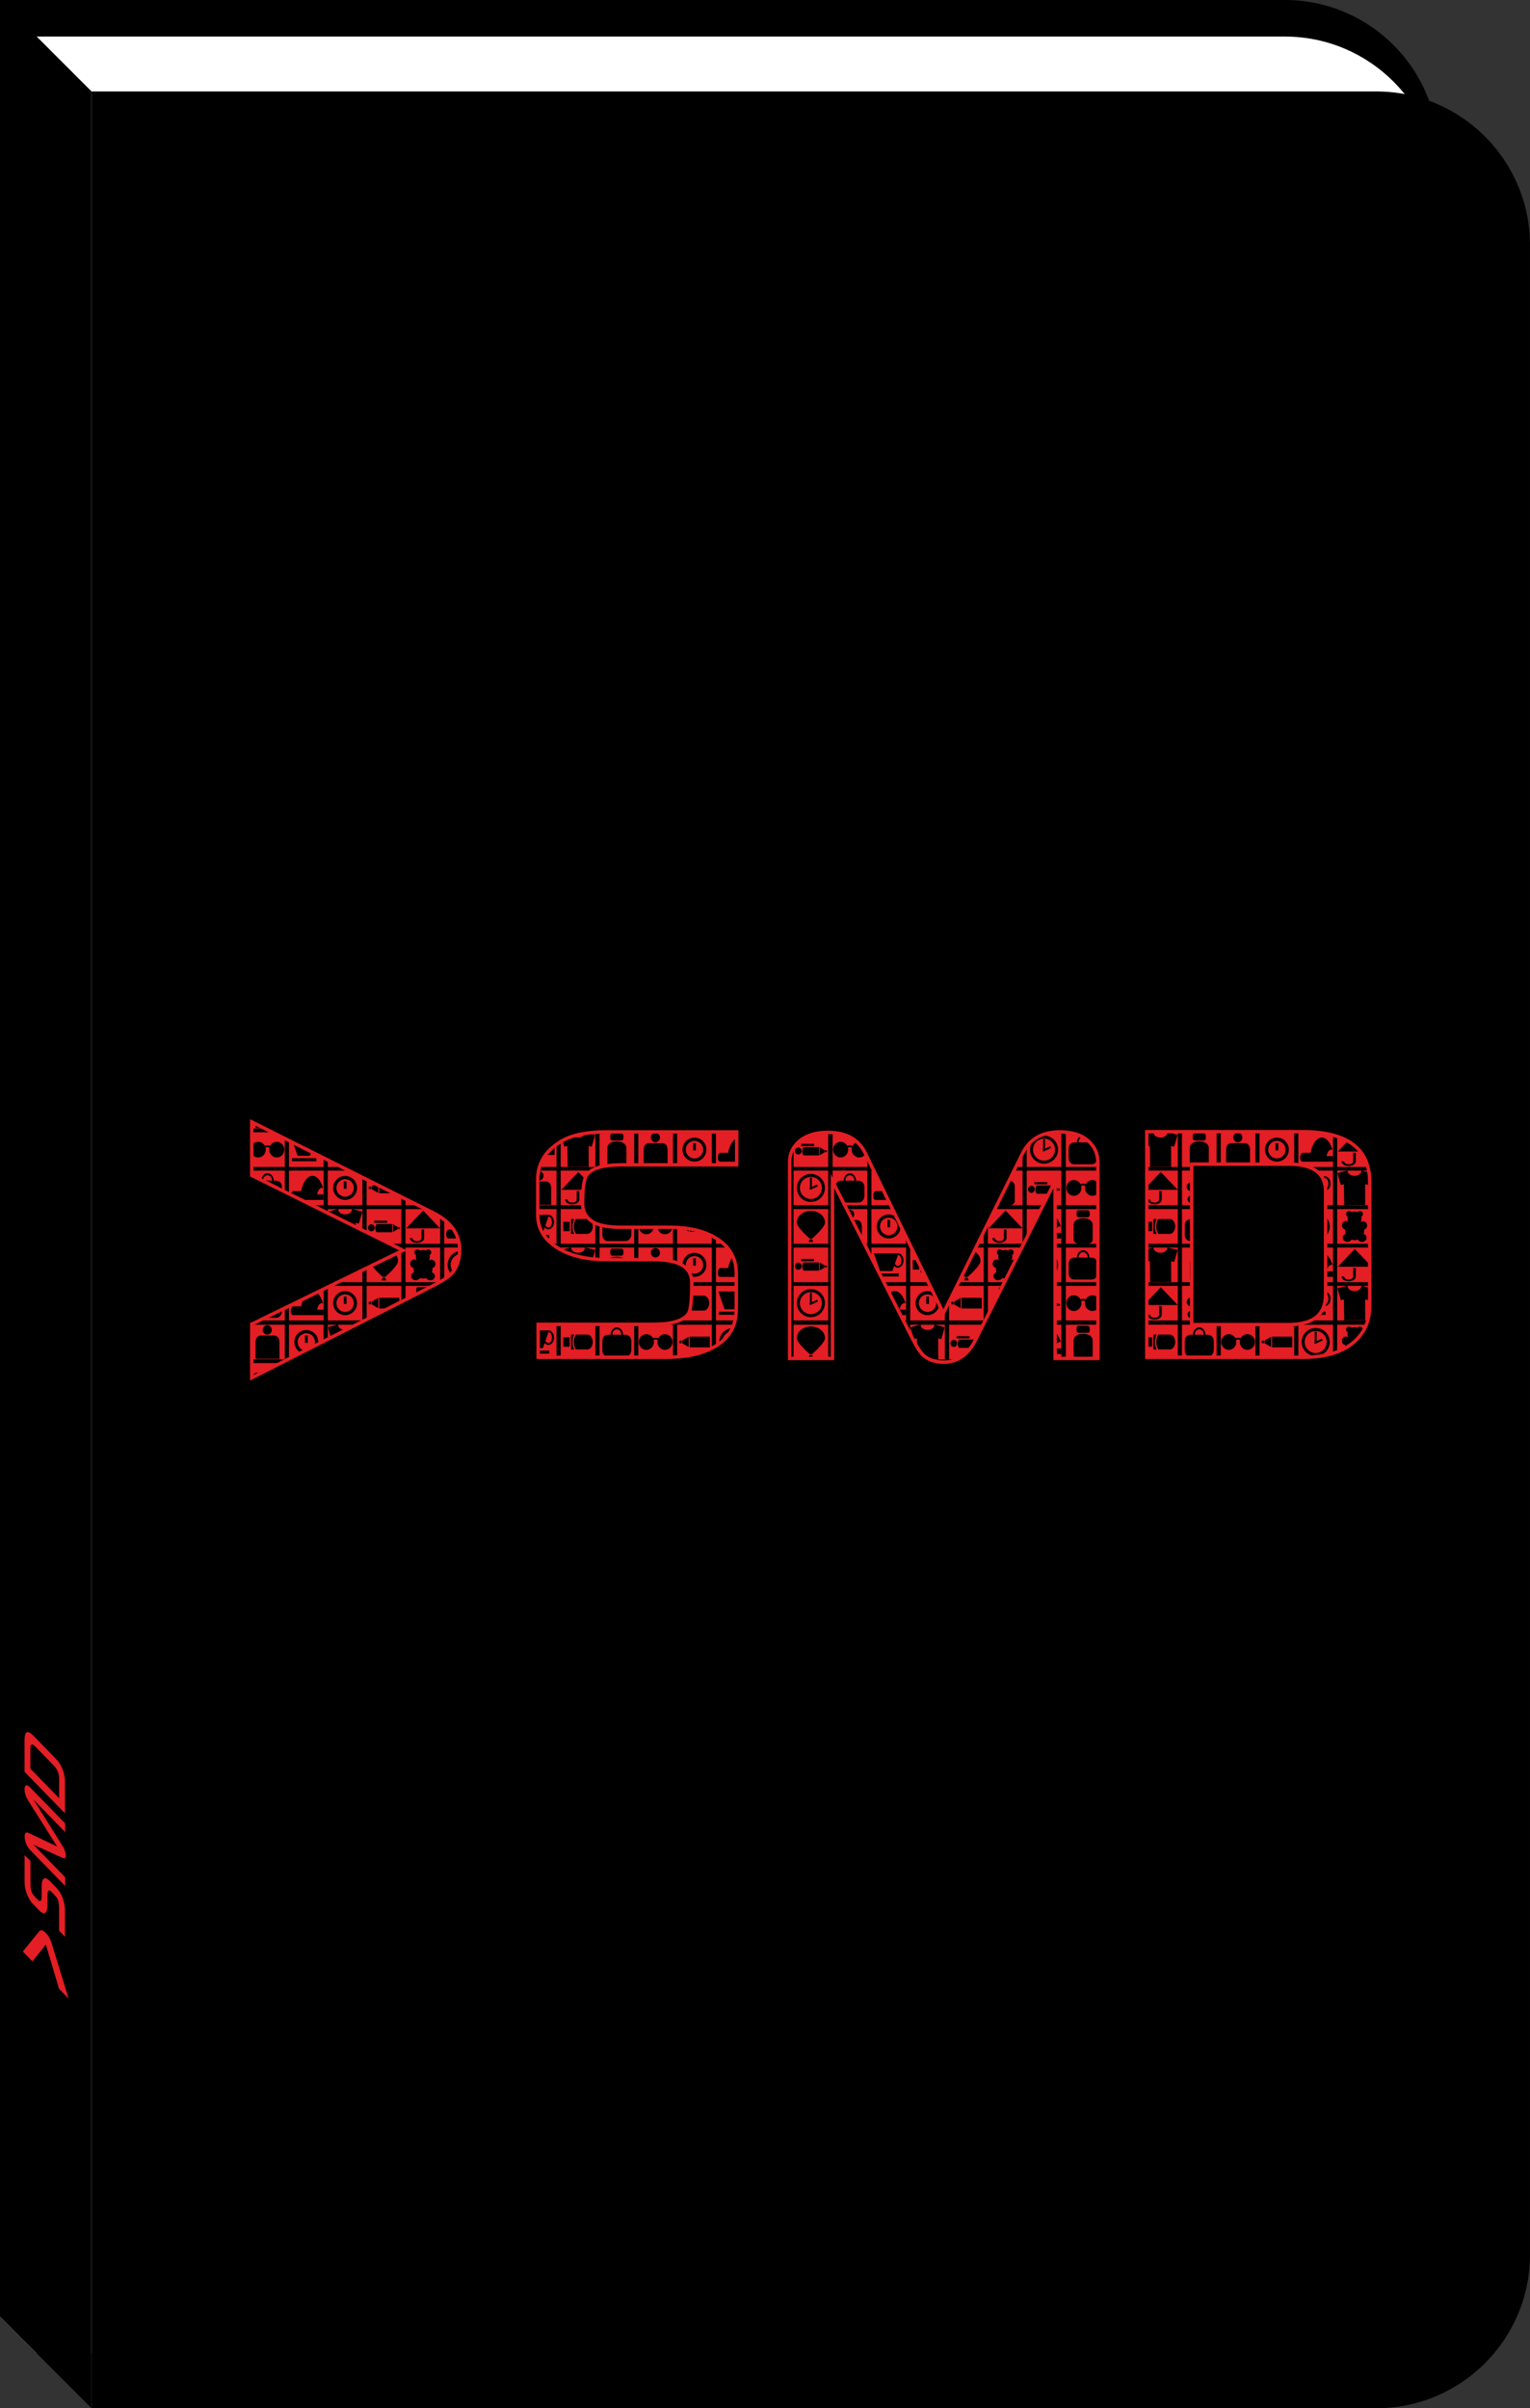 <?xml version="1.0" encoding="UTF-8"?>
<!DOCTYPE svg PUBLIC "-//W3C//DTD SVG 1.1//EN" "http://www.w3.org/Graphics/SVG/1.1/DTD/svg11.dtd">
<!-- Creator: CorelDRAW -->
<svg xmlns="http://www.w3.org/2000/svg" xml:space="preserve" width="133.404mm" height="210mm" version="1.1" style="shape-rendering:geometricPrecision; text-rendering:geometricPrecision; image-rendering:optimizeQuality; fill-rule:evenodd; clip-rule:evenodd"
viewBox="0 0 1443.9 2272.94"
 xmlns:xlink="http://www.w3.org/1999/xlink"
 xmlns:xodm="http://www.corel.com/coreldraw/odm/2003">
 <rect x="0" y="0" width="1443.9" height="2272.94" fill="#333333" stroke="none"/>
 <defs>
  <style type="text/css">
   <![CDATA[
    .fil0 {fill:black}
    .fil2 {fill:black}
    .fil3 {fill:#4D4D4D}
    .fil5 {fill:#E31E24}
    .fil1 {fill:white}
    .fil4 {fill:#E31E24;fill-rule:nonzero}
   ]]>
  </style>
 </defs>
 <g id="Warstwa_x0020_1">
  <path class="fil0" d="M1357.57 145.09l0 1896.45c0,80.12 -64.97,145.08 -145.09,145.08l-1212.48 0 0 -2186.62 1212.48 0c80.12,0 145.09,64.97 145.09,145.09z"/>
  <path class="fil1" d="M1357.57 179.59l0 1896.45c0,80.12 -64.97,145.08 -145.09,145.08l-1177.98 0 -34.51 -34.51 0 -2152.11 1212.48 0c80.12,0 145.09,64.97 145.09,145.09l-0 -0z"/>
  <path class="fil2" d="M1443.89 231.41l0 1896.45c0,80.12 -64.97,145.08 -145.08,145.08l-1212.48 0 0 -2186.62 1212.48 0c80.12,0 145.09,64.97 145.09,145.08l0 0 -0.01 0.01z"/>
  <polygon class="fil3" points="34.51,2221.12 86.32,2272.94 86.32,86.33 34.51,34.51 "/>
  <polygon class="fil0" points="86.32,86.33 86.32,2272.94 -0,2186.62 -0,0 "/>
  <g id="_2705339440624">
   <g>
    <path class="fil4" d="M695.26 1101.01l-108.51 0c-8.71,0 -15.75,0.79 -21.12,2.38 -5.15,1.52 -8.72,3.76 -10.71,6.7l-0 -0c-1.13,1.76 -1.99,4.78 -2.58,9.03 -0.61,4.42 -0.92,10.11 -0.92,17.06 0,3.38 0.76,6.4 2.28,9.02 1.52,2.63 3.81,4.9 6.86,6.79l0 -0c2.65,1.55 6.13,2.72 10.45,3.51 4.38,0.8 9.63,1.2 15.74,1.2l44.93 0c9.67,0 18.4,0.96 26.18,2.9 7.83,1.95 14.7,4.9 20.59,8.85 5.98,3.95 10.47,8.75 13.48,14.36 3.02,5.64 4.52,12.07 4.52,19.28l0 33.61c0,7.55 -1.53,14.25 -4.6,20.09 -3.07,5.84 -7.66,10.79 -13.77,14.86l-0.01 0.01c-6.06,3.98 -13.2,6.98 -21.44,8.97 -8.19,1.99 -17.44,2.98 -27.79,2.98l-122.62 0 0 -34.31 110.13 0c8.83,0 15.95,-0.86 21.39,-2.57 5.2,-1.64 8.8,-4.04 10.81,-7.2 0.87,-1.68 1.53,-4.79 1.99,-9.32 0.47,-4.71 0.7,-10.91 0.7,-18.62 0,-6.62 -2.68,-11.59 -8.05,-14.89 -5.62,-3.46 -14.15,-5.19 -25.6,-5.19l-44.86 0c-9.4,0 -17.98,-0.89 -25.73,-2.67 -7.78,-1.8 -14.73,-4.51 -20.83,-8.16 -6.76,-4.06 -11.83,-8.85 -15.21,-14.38 -3.41,-5.57 -5.1,-11.86 -5.1,-18.87l0 -33.25c0,-7.73 1.84,-14.68 5.53,-20.86 3.67,-6.14 9.16,-11.47 16.5,-16 5.1,-3.22 11.34,-5.63 18.71,-7.23 7.32,-1.59 15.75,-2.38 25.27,-2.38l125.02 0 0 34.31 -1.62 0zm-108.51 -3.24l106.89 0 0 -27.83 -121.77 0c-9.3,0 -17.5,0.77 -24.58,2.31 -7.01,1.52 -12.91,3.79 -17.67,6.8l-0.01 0.01c-6.89,4.25 -12.03,9.22 -15.43,14.91 -3.38,5.65 -5.06,12.05 -5.06,19.2l0 33.25c0,6.41 1.53,12.14 4.62,17.19 3.11,5.08 7.81,9.51 14.11,13.29 5.8,3.47 12.43,6.05 19.89,7.77 7.49,1.73 15.83,2.59 25.01,2.59l44.86 0c12.06,0 21.16,1.89 27.3,5.67 6.4,3.94 9.6,9.83 9.6,17.65 0,7.75 -0.24,14.06 -0.73,18.94 -0.5,5.01 -1.29,8.53 -2.36,10.56l-0.06 0.11c-2.43,3.86 -6.63,6.74 -12.62,8.63 -5.76,1.81 -13.2,2.73 -22.35,2.73l-106.89 0 0 27.83 119.38 0c10.12,0 19.12,-0.96 27.03,-2.88 7.86,-1.9 14.66,-4.76 20.43,-8.54 5.64,-3.76 9.87,-8.32 12.68,-13.67 2.81,-5.36 4.22,-11.55 4.22,-18.58l0 -33.61c0,-6.68 -1.37,-12.61 -4.13,-17.76 -2.75,-5.14 -6.88,-9.54 -12.41,-13.19l-0.01 -0.01c-5.58,-3.74 -12.1,-6.53 -19.57,-8.39 -7.51,-1.87 -15.99,-2.8 -25.41,-2.8l-44.93 0c-6.27,0 -11.71,-0.43 -16.32,-1.27l-0.01 0c-4.71,-0.86 -8.54,-2.16 -11.5,-3.89l-0.03 -0.02c-3.53,-2.18 -6.2,-4.83 -7.99,-7.93 -1.81,-3.13 -2.72,-6.69 -2.72,-10.64 0,-7.06 0.31,-12.91 0.95,-17.51 0.66,-4.74 1.68,-8.21 3.09,-10.38l0.01 -0.02c2.43,-3.59 6.59,-6.25 12.49,-8 5.68,-1.68 13.02,-2.52 22.03,-2.52zm449.37 185.94l-41.98 0 0 -162.16 -71.62 142.97 0 0c-3.71,7.52 -8.21,13.18 -13.49,16.98 -5.36,3.85 -11.49,5.77 -18.37,5.77 -4.06,0 -7.77,-0.56 -11.12,-1.66 -3.38,-1.12 -6.39,-2.8 -9.02,-5.04l-0.08 -0.07c-1.58,-1.54 -3.21,-3.55 -4.88,-6.05 -1.61,-2.41 -3.29,-5.29 -5.01,-8.67l-0.01 -0.01 -73.29 -144.29 0 162.24 -43.67 0 0 -186.86c0,-4.28 0.85,-8.22 2.56,-11.8 1.7,-3.56 4.24,-6.75 7.61,-9.56 3.36,-2.79 7.36,-4.88 12.01,-6.28 4.59,-1.38 9.81,-2.08 15.66,-2.08 8.85,0 16.33,1.72 22.46,5.16 6.17,3.47 10.93,8.66 14.27,15.57l0 -0 72.15 147.8 73.37 -148.02 0.01 -0.01c3.49,-6.97 8.27,-12.2 14.36,-15.7 6.06,-3.49 13.37,-5.23 21.92,-5.23 5.94,0 11.23,0.71 15.85,2.13 4.7,1.44 8.7,3.6 12,6.48 3.3,2.88 5.78,6.16 7.44,9.87 1.66,3.71 2.49,7.81 2.49,12.32l0 186.21 -1.62 0zm-38.74 -3.24l37.12 0 0 -182.97c0,-4.06 -0.73,-7.72 -2.2,-11 -1.46,-3.28 -3.67,-6.19 -6.61,-8.76 -2.95,-2.57 -6.56,-4.52 -10.81,-5.82 -4.29,-1.32 -9.27,-1.98 -14.92,-1.98 -7.99,0 -14.77,1.6 -20.32,4.79 -5.52,3.18 -9.88,7.96 -13.08,14.34l0 0 -76.3 153.93 -75.04 -153.72 0 -0.01c-3.04,-6.3 -7.36,-11.02 -12.94,-14.15 -5.63,-3.16 -12.59,-4.75 -20.88,-4.75 -5.54,0 -10.45,0.65 -14.74,1.94 -4.22,1.27 -7.84,3.16 -10.87,5.67 -3,2.49 -5.25,5.31 -6.75,8.45 -1.5,3.14 -2.24,6.61 -2.24,10.4l0 183.62 37.19 0 0 -172.52 79.42 156.36 -0 0c1.66,3.24 3.26,6.01 4.82,8.33 1.53,2.28 3,4.11 4.41,5.49 2.29,1.95 4.93,3.41 7.89,4.4 3.02,1 6.39,1.5 10.11,1.5 6.2,0 11.69,-1.72 16.48,-5.15 4.84,-3.48 9.01,-8.74 12.48,-15.79l0.01 -0.01 77.76 -155.21 0 172.6zm296.87 -48.18c0,7.66 -1.41,14.56 -4.22,20.69 -2.82,6.15 -7.04,11.51 -12.64,16.06l-0.01 0.01c-5.62,4.54 -12.41,7.94 -20.37,10.2 -7.88,2.24 -16.91,3.37 -27.09,3.37l-149.26 0 0 -216.14 148.39 0c21.55,0 37.77,4.08 48.66,12.25 11.03,8.27 16.55,20.63 16.55,37.06l0 116.49zm-7.16 19.35c2.61,-5.69 3.91,-12.14 3.91,-19.35l0 -116.49c0,-15.36 -5.08,-26.85 -15.24,-34.48 -10.31,-7.73 -25.88,-11.59 -46.72,-11.59l-145.14 0 0 209.65 146.02 0c9.89,0 18.62,-1.08 26.21,-3.24 7.55,-2.15 13.96,-5.35 19.23,-9.61 5.22,-4.24 9.13,-9.2 11.74,-14.89zm-37.75 -29.58l0 -97.78c0,-7.98 -2.69,-13.92 -8.06,-17.85 -5.54,-4.05 -13.95,-6.07 -25.23,-6.07l-89.84 0 0 148.17 89.84 0c11.24,0 19.64,-2.22 25.16,-6.67 5.41,-4.36 8.13,-10.96 8.13,-19.8zm3.24 -97.78l0 97.78c0,9.87 -3.12,17.31 -9.35,22.32 -6.12,4.93 -15.19,7.39 -27.19,7.39l-93.08 0 0 -154.66 93.08 0c11.97,0 21.03,2.23 27.14,6.71 6.26,4.58 9.39,11.4 9.39,20.46z"/>
    <path class="fil4" d="M238.32 1057.45l170.94 85.64 0 -0c8.66,4.27 15.16,9.44 19.52,15.51 4.42,6.15 6.62,13.18 6.62,21.08 0,4.66 -0.64,8.93 -1.91,12.78 -1.28,3.87 -3.21,7.32 -5.78,10.33l-0.07 0.08c-1.75,1.8 -4.04,3.66 -6.88,5.56 -2.79,1.87 -6.13,3.81 -10.06,5.82l-0.01 0.01 -174.73 88.75 0 -54.26 140.64 -68.66 -140.64 -69.71c0,-18.03 0,-36.07 0,-54.1l2.34 1.17zm169.51 88.53l-168.61 -84.47 0 46.86 144.73 71.74 -144.73 70.66 0 46.96 170.03 -86.36 0 0c3.79,-1.94 7.02,-3.81 9.72,-5.62 2.63,-1.77 4.73,-3.46 6.32,-5.09 2.27,-2.67 3.98,-5.75 5.13,-9.21 1.16,-3.52 1.74,-7.44 1.74,-11.76 0,-7.21 -2,-13.61 -6,-19.19 -4.04,-5.63 -10.15,-10.47 -18.33,-14.5l-0.01 -0.01z"/>
   </g>
   <g>
    <g>
     <g>
      <g>
       <g>
        <path class="fil5" d="M635.11 1100.76l0 -31.07 -14.53 0c1.33,0.76 2.24,2.23 2.24,3.92 0,2.46 -1.92,4.46 -4.29,4.46 -2.36,0 -4.29,-2 -4.29,-4.46 0,-1.69 0.91,-3.16 2.24,-3.92l-14.07 0 0 31.07 5.08 0 0 -15.19c0,-4.44 1.68,-6.66 5.04,-6.66 0,0 12.32,0 12.32,0 1.57,0 2.83,0.57 3.76,1.7 0.93,1.14 1.4,2.76 1.4,4.86l0 15.28 5.08 0z"/>
        <path class="fil5" d="M675.67 1069.69l0 31.07 19.59 0 0 -4.34 -8.78 0 0 -0.03 -6.95 0c-0.57,0 -1.12,-0.4 -1.52,-1.12 -0.4,-0.72 -0.63,-1.69 -0.63,-2.7 0,-2.51 1.15,-4.55 2.56,-4.55l7.22 0c1.31,-6.87 4.35,-12.14 8.1,-13.81l0 -4.53 -19.59 0z"/>
        <path class="fil5" d="M529.17 1101.38l32.68 0 0 -31.37c-1.1,0.07 -2.18,0.16 -3.25,0.26l3.09 0.81 -3.27 11.24 -2.88 -0.77 0.05 19.61 -10.32 0.04 0 -0 -9.49 0.02 -0.31 -19.68 -2.88 0.77 -1.37 -4.71c-0.71,0.38 -1.39,0.78 -2.06,1.19l0 22.59zm13.35 -28.25c2.71,-0.77 5.61,-1.4 8.69,-1.91 -1.07,1.45 -3.22,2.43 -5.7,2.43 -1.08,0 -2.1,-0.19 -3,-0.52z"/>
        <path class="fil5" d="M748.92 1101.38l32.68 0 0 -31.26 -0.18 -0c-11.4,0 -20.25,2.69 -26.64,7.98 -2.41,2 -4.36,4.2 -5.86,6.61l0 16.67zm7.63 -15.03c0,1.83 -1.43,3.32 -3.19,3.32 -1.76,0 -3.19,-1.49 -3.19,-3.32 0,-1.83 1.43,-3.32 3.19,-3.32 1.76,0 3.19,1.49 3.19,3.32zm-0.44 -4.7l12.2 0 0 -2.09 -12.2 0 0 2.09zm24.24 4.91c0,-0.53 -0.43,-0.95 -0.95,-0.95l-0.76 0 0 1.91 0.76 0c0.53,0 0.95,-0.43 0.95,-0.95l0 -0zm-2.14 -1l0 2.01 -4.51 2.71 0 -7.44 4.51 2.71zm-5.18 -2.81l-14.28 0c-0.43,0 -0.84,0.41 -1.14,1.14 -0.3,0.73 -0.47,1.73 -0.47,2.76l0 0c0,2.13 0.71,3.86 1.59,3.86l14.29 0 0 -7.77z"/>
        <path class="fil5" d="M565.8 1101.38l8.82 0c0.63,-0.07 1.27,-0.14 1.93,-0.2 -1.98,-0.51 -3.41,-1.93 -3.41,-3.61l0 -14.18c0,-3.35 3.56,-6.06 7.95,-6.06l2.08 0c4.39,0 7.96,2.72 7.96,6.07l0 14.18c0,1.34 -0.9,2.51 -2.26,3.19l9.61 0 0 -31.07 -26.61 0c-2.08,0 -4.1,0.04 -6.07,0.11l0 31.58zm22.52 -29.71c0,-0.51 -0.2,-1.01 -0.57,-1.37 -0.36,-0.36 -0.86,-0.57 -1.37,-0.57l-8.45 0c-1.08,0 -1.96,0.88 -1.96,1.96l0 2.73c0,0.52 0.21,1.02 0.57,1.39 0.37,0.37 0.87,0.57 1.39,0.57l8.43 0c1.08,0 1.96,-0.88 1.96,-1.96l0 -2.76z"/>
        <path class="fil5" d="M671.73 1100.76l0 -31.07 -32.68 0 0 31.07 32.68 0zm-17.59 -14.95l2.6 0 0 -6.96 -2.6 0 0 6.96zm1.25 -12.09c6.22,0 11.27,5.07 11.27,11.32 0,6.25 -5.05,11.32 -11.27,11.32 -6.22,0 -11.28,-5.07 -11.28,-11.32 0,-6.25 5.05,-11.32 11.28,-11.32zm0 3.02c4.53,0 8.22,3.72 8.22,8.3 0,4.58 -3.68,8.3 -8.22,8.3 -4.54,0 -8.22,-3.72 -8.22,-8.3 0,-4.58 3.68,-8.3 8.22,-8.3z"/>
        <path class="fil5" d="M509.59 1101.38l15.65 0 0 -19.99c-0.63,0.45 -1.25,0.92 -1.85,1.38l0 7.24c-0.06,0.05 -0.12,0.07 -0.18,0.07l-7.33 0c-2.8,3.46 -4.89,7.23 -6.29,11.29z"/>
       </g>
       <g>
        <path class="fil5" d="M748.92 1137.52l32.68 0 0 -32.68 -32.68 0 0 32.68zm14.91 -16.17l0.52 -0.24 0 -9.72 1.82 0 0 8.88 4.94 -2.29 0.77 1.65 -7.28 3.38 -0.77 -1.65zm1.43 -13.4c7.31,0 13.24,5.93 13.24,13.23 0,7.3 -5.93,13.23 -13.24,13.23 -7.31,0 -13.24,-5.93 -13.24,-13.23 0,-7.3 5.93,-13.23 13.24,-13.23zm0 2.82c5.73,0 10.38,4.67 10.38,10.42 0,5.75 -4.65,10.42 -10.38,10.42 -5.73,0 -10.38,-4.67 -10.38,-10.42 0,-5.75 4.65,-10.42 10.38,-10.42z"/>
        <path class="fil5" d="M507.48 1137.52l17.75 0 0 -32.68 -16.65 0c-0.04,0.15 -0.07,0.31 -0.11,0.46 0.06,-0 0.12,-0 0.19,-0 2.36,0 4.29,2 4.29,4.46 0,2.46 -1.92,4.46 -4.29,4.46 -0.41,0 -0.8,-0.06 -1.18,-0.17 -0,0.17 -0,0.34 -0,0.51l0 0.51 7.52 0c1.57,0 2.82,0.57 3.75,1.7 0.93,1.14 1.4,2.76 1.4,4.86l0 15.45 -12.67 0 0 0.45z"/>
        <path class="fil5" d="M529.17 1137.52l20.63 0c0,-5.67 0.2,-10.54 0.61,-14.58l-20.55 0 15.95 -16.76 6.55 6.88c0.36,-0.99 0.77,-1.83 1.21,-2.51 1.57,-2.32 3.97,-4.22 7.2,-5.72l-31.6 0 0 32.68zm15.06 -13.4c0,0 -0.01,8.14 -0.01,8.19 0,1.5 -1.88,2.71 -4.21,2.71 -2.32,0 -4.21,-1.22 -4.21,-2.71l0 -0c0,-0.03 -0.02,-0.07 -0.06,-0.09 -0.04,-0.02 -0.09,-0.04 -0.14,-0.04l-2.11 0c-0.05,0 -0.1,0.01 -0.14,0.04 -0.04,0.02 -0.06,0.06 -0.06,0.09l0 0c0,2.4 3.01,4.35 6.72,4.35 3.71,0 6.72,-1.95 6.72,-4.35 0,-0.04 -0,-0.09 -0,-0.13l-0 0 0 -8.06 -2.5 0z"/>
       </g>
      </g>
      <g>
       <g>
        <path class="fil5" d="M639.05 1173.88l32.68 0 0 -6.12c-4.26,-2.16 -8.95,-3.88 -14.07,-5.17l-6.79 0 0 -1.42c-0.3,-0.05 -0.6,-0.1 -0.9,-0.15l0 1.26 -2.92 -1.67c-2.58,-0.33 -5.25,-0.57 -8,-0.72l0 13.99z"/>
        <path class="fil5" d="M675.67 1173.88l5.59 0c-1.16,-0.95 -2.4,-1.85 -3.71,-2.72 -0.62,-0.41 -1.24,-0.81 -1.88,-1.2l0 3.92z"/>
        <path class="fil5" d="M519.12 1173.88l6.11 0 0 -32.68 -17.75 0 0 5.39 9.43 0c0.21,-0.03 0.42,-0.05 0.63,-0.05 2.97,0 5.38,3.08 5.38,6.87 0,3.79 -2.41,6.87 -5.38,6.87 -1.36,0 -2.6,-0.65 -3.55,-1.71l-1.66 4.77 -1.36 0c0.39,0.78 0.82,1.56 1.27,2.31l6.07 0 0 2.89 -4.12 0c1.42,1.88 3.06,3.66 4.92,5.35zm-1.54 -25.63l-2.81 8.07c0.6,1.36 1.62,2.26 2.77,2.26 1.85,0 3.35,-2.31 3.35,-5.16 0,-2.83 -1.48,-5.13 -3.31,-5.16z"/>
        <path class="fil5" d="M565.8 1173.88l32.68 0 0 -14.19 -2.67 0 0 5.25c0,3.55 -2.43,6.44 -5.44,6.44l-16.95 0c-1.31,0 -2.57,-0.62 -3.5,-1.72 -0.93,-1.1 -1.45,-2.59 -1.45,-4.15l0 -7.51c-0.93,-0.21 -1.82,-0.45 -2.67,-0.7l0 16.59z"/>
        <path class="fil5" d="M748.92 1173.88l32.68 0 0 -32.68 -32.68 0 0 32.68zm18.54 -1.69l-4.51 0 1.13 -2.48 2.26 0 1.13 2.48zm-3.29 -3.18c-3.18,-2.81 -12.23,-11.15 -12.23,-15.12 0,-6.08 5.97,-11.01 13.33,-11.01 7.35,0 13.33,4.93 13.33,11.01 0,3.97 -9.05,12.31 -12.23,15.12l-2.18 0z"/>
        <path class="fil5" d="M529.17 1173.88l32.68 0 0 -18.04c-0.75,-0.34 -1.46,-0.7 -2.12,-1.09 -0.33,-0.2 -0.65,-0.41 -0.96,-0.62 0.41,1.01 0.64,2.17 0.64,3.4 0,3.88 -2.29,7.03 -5.11,7.03l-10.84 0c-1.27,-1.93 -1.96,-4.42 -1.96,-7.03 0,-2.62 0.7,-5.1 1.96,-7.03l10.84 0c0.09,0 0.18,0 0.27,0.01 -2.39,-2.66 -3.89,-5.78 -4.48,-9.32l-20.92 0 0 32.68zm12.73 -9.31c-1.05,-2.04 -1.62,-4.48 -1.62,-7.03 0,-2.55 0.57,-4.99 1.62,-7.03l-3.05 0 0 14.06 3.05 0zm-10.3 -2.6l6.02 0 0 -8.86 -6.02 0 0 8.86z"/>
        <path class="fil5" d="M602.42 1173.88l32.68 0 0 -14.15c-0.25,-0.01 -0.51,-0.01 -0.77,-0.02 -0.89,3.03 -3.61,5.23 -6.81,5.23 -3.21,0 -5.93,-2.22 -6.82,-5.26l-3.9 0c-0.89,3.04 -3.61,5.26 -6.82,5.26 -3.21,0 -5.93,-2.22 -6.82,-5.26l-0.76 0 0 14.19z"/>
       </g>
       <g>
        <path class="fil5" d="M635.11 1192.09l0 -14.64 -32.68 0 0 12.81 5.79 0c0.79,-1.73 2.23,-2.59 4.33,-2.59 0,0 12.32,0 12.32,0 1.57,0 2.83,0.57 3.76,1.7 0.38,0.47 0.69,1.02 0.91,1.65 1.98,0.28 3.84,0.64 5.57,1.08zm-20.86 -9.73c0,2.46 1.92,4.46 4.29,4.46 2.36,0 4.29,-2 4.29,-4.46 0,-2.46 -1.92,-4.46 -4.29,-4.46 -2.36,0 -4.29,2 -4.29,4.46z"/>
        <path class="fil5" d="M675.67 1210.13l19.16 0 0 -4.96 -8.34 0 0 -0.03 -6.95 0c-0.57,0 -1.12,-0.4 -1.52,-1.12 -0.4,-0.72 -0.63,-1.69 -0.63,-2.7 0,-2.51 1.15,-4.55 2.56,-4.55l7.22 0c0.8,-4.19 2.24,-7.78 4.09,-10.33 -1.55,-3.27 -3.6,-6.28 -6.17,-9l-9.42 0 0 32.68z"/>
        <path class="fil5" d="M561.86 1189.82l0 -12.38 -32.68 0 0 3.45c0.18,0.1 0.37,0.2 0.55,0.3l-0.39 -1.36 8.49 -2.23 1.29 0c-0.01,0.1 -0.01,0.19 -0.01,0.29 0,2.49 2.88,4.51 6.42,4.51 3.54,0 6.42,-2.02 6.42,-4.51 0,-0.1 -0,-0.19 -0.01,-0.29l1.29 0 8.49 2.23 -2.82 9.71c0.98,0.11 1.98,0.2 2.98,0.28z"/>
        <path class="fil5" d="M748.92 1210.13l32.68 0 0 -32.68 -32.68 0 0 32.68zm7.63 -15.03c0,1.83 -1.43,3.32 -3.19,3.32 -1.76,0 -3.19,-1.49 -3.19,-3.32 0,-1.83 1.43,-3.32 3.19,-3.32 1.76,0 3.19,1.49 3.19,3.32zm-0.44 -4.7l12.2 0 0 -2.09 -12.2 0 0 2.09zm24.24 4.91c0,-0.53 -0.43,-0.95 -0.95,-0.95l-0.76 0 0 1.91 0.76 0c0.53,0 0.95,-0.43 0.95,-0.95l0 -0zm-2.14 -1l0 2.01 -4.51 2.71 0 -7.44 4.51 2.71zm-5.18 -2.81l-14.28 0c-0.43,0 -0.84,0.41 -1.14,1.14 -0.3,0.73 -0.47,1.73 -0.47,2.76l0 0c0,2.13 0.71,3.86 1.59,3.86l14.29 0 0 -7.77z"/>
        <path class="fil5" d="M573.54 1190.25c1.04,-2.43 4.03,-4.18 7.56,-4.18l2.08 0c3.53,0 6.52,1.75 7.56,4.18l7.74 0 0 -12.81 -32.68 0 0 12.64c2.26,0.11 4.57,0.17 6.94,0.17l0.8 0zm14.78 -9.83c0,-0.51 -0.2,-1 -0.57,-1.37 -0.36,-0.36 -0.86,-0.57 -1.37,-0.57l-8.45 0c-1.08,0 -1.96,0.88 -1.96,1.96l0 2.73c0,0.52 0.21,1.02 0.57,1.39 0.37,0.37 0.87,0.57 1.39,0.57l8.43 0c1.08,0 1.96,-0.88 1.96,-1.96l0 -2.76z"/>
        <path class="fil5" d="M652.8 1210.13l18.93 0 0 -32.68 -32.68 0 0 15.85c1.96,0.72 3.71,1.57 5.25,2.55 -0.12,-0.67 -0.19,-1.35 -0.19,-2.06 0,-6.25 5.05,-11.32 11.28,-11.32 6.22,0 11.27,5.07 11.27,11.32 0,6.25 -5.05,11.32 -11.27,11.32 -1.34,0 -2.62,-0.23 -3.82,-0.67 0.67,1.74 1.08,3.63 1.23,5.69zm1.34 -15.57l2.6 0 0 -6.96 -2.6 0 0 6.96zm1.25 -9.07c4.53,0 8.22,3.72 8.22,8.3 0,4.58 -3.68,8.3 -8.22,8.3 -4.54,0 -8.22,-3.72 -8.22,-8.3 0,-4.58 3.68,-8.3 8.22,-8.3z"/>
        <path class="fil5" d="M525.23 1178.55l0 -1.1 -1.63 0c0.53,0.37 1.07,0.74 1.63,1.1z"/>
       </g>
       <g>
        <path class="fil5" d="M748.92 1246.27l32.68 0 0 -32.68 -32.68 0 0 32.68zm14.91 -16.17l0.52 -0.24 0 -9.72 1.82 0 0 8.88 4.94 -2.29 0.77 1.65 -7.28 3.38 -0.77 -1.65zm1.43 -13.4c7.31,0 13.24,5.93 13.24,13.23 0,7.3 -5.93,13.23 -13.24,13.23 -7.31,0 -13.24,-5.93 -13.24,-13.23 0,-7.3 5.93,-13.23 13.24,-13.23zm0 2.82c5.73,0 10.38,4.67 10.38,10.42 0,5.75 -4.65,10.42 -10.38,10.42 -5.73,0 -10.38,-4.67 -10.38,-10.42 0,-5.75 4.65,-10.42 10.38,-10.42z"/>
        <path class="fil5" d="M675.67 1246.27l18.29 0c0.34,-1.72 0.58,-3.51 0.72,-5.35l-16.28 0 0 -2.89 16.42 0c0.01,-0.32 0.01,-0.64 0.01,-0.97l0 -1.35 -11.02 0 -5.82 -16.74 16.84 0 0 -5.39 -19.16 0 0 32.68z"/>
        <path class="fil5" d="M643.84 1246.27l27.89 0 0 -32.68 -18.86 0c-0.02,3.93 -0.1,7.46 -0.25,10.59 0.21,-0.45 0.45,-0.88 0.72,-1.28l10.85 0c2.82,0 5.11,3.15 5.11,7.03 0,3.88 -2.29,7.03 -5.11,7.03l-10.85 0c-0.67,-1.02 -1.18,-2.2 -1.51,-3.46 -0.13,0.96 -0.28,1.84 -0.44,2.64 0.12,0.28 0.25,0.55 0.39,0.82l-0.56 0c-0.36,1.59 -0.77,2.84 -1.25,3.74 -1.38,2.2 -3.42,4.06 -6.13,5.57z"/>
       </g>
      </g>
      <g>
       <path class="fil5" d="M671.73 1273.83l0 -23.57 -32.68 0 0 31.75c12.91,-0.92 23.78,-3.66 32.68,-8.18zm-1.85 -2.25c-0.06,0.05 -0.12,0.07 -0.18,0.07l-18.83 0 0 -10.1 18.82 0c0.06,0 0.12,0.03 0.18,0.08l0 9.95zm-28.98 -5.07c0,-0.69 0.4,-1.24 0.9,-1.24l1.44 0 0 2.48 -1.44 0c-0.49,0 -0.9,-0.56 -0.9,-1.24zm2.92 -1.31l0 2.62 6.15 3.53 -0 -9.67 -6.15 3.53z"/>
       <path class="fil5" d="M692.95 1250.26l-17.28 0 0 21.37c0.51,-0.31 1.02,-0.63 1.52,-0.96 0.64,-0.43 1.26,-0.86 1.87,-1.31 -0.19,-0.89 -0.29,-1.81 -0.29,-2.75 0,-7.24 5.84,-13.13 13.06,-13.23 0.42,-1.01 0.79,-2.05 1.12,-3.11zm-2.48 6.04c-2.14,4.12 -5.08,7.78 -8.81,10.99 -0.01,-0.23 -0.02,-0.45 -0.02,-0.68 0,-5.22 3.84,-9.56 8.83,-10.3z"/>
       <path class="fil5" d="M525.23 1282.36l0 -31.07 -17.39 0 0 4.37 9.07 0c0.21,-0.03 0.42,-0.05 0.63,-0.05 2.97,0 5.38,3.08 5.38,6.87 0,3.79 -2.41,6.87 -5.38,6.87 -1.36,0 -2.6,-0.65 -3.55,-1.71l-1.66 4.77 -4.49 0 0 2.31 10.47 0 0 2.89 -10.47 0 0 4.76 17.39 0zm-7.65 -25.05l-2.81 8.06c0.6,1.36 1.62,2.26 2.77,2.26 1.85,0 3.35,-2.31 3.35,-5.16 0,-2.83 -1.48,-5.13 -3.31,-5.16z"/>
       <path class="fil5" d="M598.48 1282.36l0 -31.07 -32.68 0 0 31.07 32.68 0zm-22.23 -22.61c0.01,-3.86 2.65,-6.98 5.89,-6.98 3.24,0 5.88,3.13 5.89,6.98l1.52 0c1.91,0 3.43,0.53 4.56,1.6 1.13,1.07 1.7,2.59 1.7,4.57l0 8.09c0,3.55 -2.43,6.44 -5.44,6.44l-16.95 0c-1.31,0 -2.57,-0.62 -3.5,-1.72 -0.93,-1.1 -1.45,-2.59 -1.45,-4.15l0 -8.57c0,-4.17 2.04,-6.25 6.12,-6.25l1.65 0zm10.19 0c-0.01,-2.83 -1.93,-5.12 -4.29,-5.12 -2.36,0 -4.28,2.29 -4.29,5.12l8.59 0z"/>
       <path class="fil5" d="M748.92 1282.95l32.68 0 0 -32.68 -32.68 0 0 32.68zm18.54 -1.69l-4.51 0 1.13 -2.48 2.26 0 1.13 2.48zm-3.29 -3.18c-3.18,-2.81 -12.23,-11.15 -12.23,-15.12 0,-6.08 5.97,-11.01 13.33,-11.01 7.35,0 13.33,4.94 13.33,11.01 0,3.97 -9.05,12.31 -12.23,15.12l-2.18 0z"/>
       <path class="fil5" d="M561.86 1282.36l0 -31.07 -32.68 0 0 31.07 32.68 0zm-19.95 -8.72c-1.05,-2.04 -1.62,-4.48 -1.62,-7.03 0,-2.55 0.57,-4.99 1.62,-7.03l-3.05 0 0 14.06 3.05 0zm12.41 0c2.82,0 5.11,-3.16 5.11,-7.03 0,-3.88 -2.29,-7.03 -5.11,-7.03l-10.84 0c-1.27,1.93 -1.96,4.42 -1.96,7.03 0,2.61 0.7,5.1 1.96,7.03l10.84 0zm-22.7 -2.6l6.02 0 0 -8.86 -6.02 0 0 8.86z"/>
       <path class="fil5" d="M635.11 1282.24l0 -31.97 -3.94 0c-4.28,0.69 -9.21,1.03 -14.81,1.03l-13.94 0 0 31.07 26.42 0c2.14,0 4.22,-0.04 6.26,-0.13zm-13.83 -19.18c1.21,-2.3 3.56,-3.86 6.25,-3.86 3.93,0 7.12,3.32 7.12,7.41 0,4.09 -3.19,7.41 -7.12,7.41 -3.93,0 -7.12,-3.32 -7.12,-7.41 0,-0.67 0.09,-1.31 0.24,-1.93 -0.6,-0.26 -1.26,-0.4 -1.95,-0.4 -0.65,0 -1.27,0.13 -1.84,0.36 0.17,0.63 0.26,1.29 0.26,1.97 0,4.09 -3.19,7.41 -7.12,7.41 -3.93,0 -7.12,-3.32 -7.12,-7.41 0,-4.09 3.19,-7.41 7.12,-7.41 2.68,0 5.02,1.54 6.23,3.82 0.76,-0.3 1.6,-0.47 2.47,-0.47 0.91,0 1.78,0.18 2.57,0.51z"/>
      </g>
     </g>
     <g>
      <g>
       <g>
        <path class="fil5" d="M1184.75 1100.1l0 -30.63 -14.97 0c1.57,0.66 2.69,2.26 2.69,4.14 0,2.46 -1.92,4.46 -4.29,4.46 -2.36,0 -4.29,-2 -4.29,-4.46 0,-1.87 1.11,-3.48 2.69,-4.14l-14.51 0 0 30.63 5.08 0 0 -14.54c0,-4.44 1.68,-6.66 5.04,-6.66 0,0 12.32,0 12.32,0 1.57,0 2.83,0.57 3.76,1.7 0.93,1.14 1.4,2.76 1.4,4.86l0 14.63 5.08 0z"/>
        <path class="fil5" d="M1229.91 1101.38l28.09 0 0 -28.64c-8.19,-2.18 -17.84,-3.27 -28.95,-3.27l-3.74 0 0 31.15c1.61,0.2 3.14,0.45 4.6,0.76zm6.9 -13.36l-7.22 0c-1.41,0 -2.56,2.04 -2.56,4.55 0,1.01 0.23,1.99 0.63,2.7 0.4,0.72 0.95,1.12 1.52,1.12l6.95 0 0 0.03 15.8 0 -0.01 -0.07 5.92 0 0 -5.17 -5.95 0c0.52,-3.14 2.01,-5.6 3.92,-6.1 0.56,-0.15 1.11,-0.11 1.63,0.07 -1.92,-6.84 -5.67,-11.49 -9.98,-11.49 -4.89,0 -9.06,5.99 -10.65,14.37z"/>
        <path class="fil5" d="M1261.94 1101.38l28.59 0c-1.66,-5.59 -4.3,-10.45 -7.92,-14.57l-19.97 0 8.53 -8.97c-2.8,-1.51 -5.88,-2.82 -9.23,-3.93l0 27.47zm15.06 -13.4c0,0 -0.01,8.15 -0.01,8.19 0,1.5 -1.89,2.71 -4.21,2.71 -2.32,0 -4.21,-1.22 -4.21,-2.71l0 -0c0,-0.03 -0.02,-0.07 -0.06,-0.09 -0.04,-0.02 -0.09,-0.04 -0.14,-0.04l-2.11 0c-0.05,0 -0.1,0.01 -0.14,0.04 -0.04,0.02 -0.06,0.06 -0.06,0.09l0 0c0,2.4 3.01,4.35 6.72,4.35 3.71,0 6.72,-1.95 6.72,-4.35 0,-0.04 -0,-0.09 -0,-0.13l-0 0 0 -8.06 -2.5 0z"/>
        <path class="fil5" d="M1082.28 1101.38l29.22 0 0 -31.91 -6.31 0 6.15 1.61 -3.27 11.24 -2.88 -0.77 0.05 19.61 -10.32 0.04 0 -0 -9.49 0.02 -0.31 -19.68 -2.84 0.75 0 19.08zm0 -31.17l0 -0.74 2.83 0 -2.83 0.74zm6.47 -0.74l12.8 0c-0.24,2.34 -3.01,4.19 -6.4,4.19 -3.39,0 -6.16,-1.85 -6.4,-4.19z"/>
        <path class="fil5" d="M1115.44 1101.38l9.16 0 0 -0.87c-1.11,-0.7 -1.82,-1.76 -1.82,-2.94l0 -14.18c0,-3.35 3.56,-6.06 7.95,-6.06l2.08 0c4.39,0 7.96,2.72 7.96,6.07l0 14.18c0,0.97 -0.48,1.86 -1.27,2.54l8.61 0 0 -30.63 -32.68 0 0 31.91zm22.52 -29.71c0,-0.51 -0.2,-1.01 -0.57,-1.37 -0.36,-0.36 -0.86,-0.57 -1.37,-0.57l-8.45 0c-1.08,0 -1.96,0.88 -1.96,1.96l0 2.73c0,0.52 0.21,1.02 0.57,1.39 0.37,0.37 0.87,0.57 1.39,0.57l8.43 0c1.08,0 1.96,-0.88 1.96,-1.96l0 -2.76z"/>
        <path class="fil5" d="M1221.37 1100.26l0 -30.79 -32.68 0 0 30.63 27.37 0c1.84,0 3.62,0.05 5.31,0.16zm-17.59 -14.46l2.6 0 0 -6.96 -2.6 0 0 6.96zm1.25 -12.09c6.22,0 11.27,5.07 11.27,11.32 0,6.25 -5.05,11.32 -11.27,11.32 -6.22,0 -11.28,-5.07 -11.28,-11.32 0,-6.25 5.05,-11.32 11.28,-11.32zm0 3.02c4.53,0 8.22,3.72 8.22,8.3 0,4.58 -3.68,8.3 -8.22,8.3 -4.54,0 -8.22,-3.72 -8.22,-8.3 0,-4.58 3.68,-8.3 8.22,-8.3z"/>
        <path class="fil5" d="M785.75 1101.38l32.68 0 0 -7.89 -1.73 -3.55c-0.06,-0.13 -0.13,-0.26 -0.19,-0.4 -1.3,1.76 -3.35,2.9 -5.65,2.9 -3.93,0 -7.12,-3.32 -7.12,-7.41 0,-0.67 0.09,-1.31 0.24,-1.93 -0.6,-0.26 -1.26,-0.4 -1.95,-0.4 -0.65,0 -1.27,0.13 -1.84,0.36 0.17,0.63 0.26,1.29 0.26,1.97 0,4.09 -3.19,7.41 -7.12,7.41 -3.93,0 -7.12,-3.32 -7.12,-7.41 0,-4.09 3.19,-7.41 7.12,-7.41 2.68,0 5.02,1.54 6.23,3.82 0.76,-0.3 1.6,-0.46 2.47,-0.46 0.91,0 1.78,0.18 2.57,0.51 0.72,-1.38 1.85,-2.49 3.22,-3.16 -5.69,-4.74 -13.05,-7.42 -22.07,-8.06l0 31.11z"/>
        <polygon class="fil5" points="959.36,1101.38 965.02,1101.38 965.02,1089.95 "/>
        <path class="fil5" d="M968.94 1101.38l32.68 0 0 -31.67c-0.55,-0.01 -1.1,-0.02 -1.65,-0.02 -5.38,0 -10.23,0.71 -14.57,2.12 7.25,0.06 13.12,5.97 13.12,13.23 0,7.3 -5.93,13.23 -13.24,13.23 -7.31,0 -13.24,-5.93 -13.24,-13.23 0,-2.53 0.71,-4.9 1.95,-6.91 -1.85,1.58 -3.53,3.38 -5.05,5.4l0 17.86zm14.92 -16.17l0.52 -0.24 0 -9.72 1.82 0 0 8.88 4.94 -2.29 0.77 1.65 -7.28 3.38 -0.77 -1.65zm1.43 -10.59c5.73,0 10.38,4.67 10.38,10.42 0,5.75 -4.65,10.42 -10.38,10.42 -5.73,0 -10.38,-4.67 -10.38,-10.42 0,-5.75 4.65,-10.42 10.38,-10.42z"/>
        <path class="fil5" d="M1005.86 1101.38l30.26 0 0 -2.51c0,-1.73 -0.13,-3.4 -0.38,-5 -0.55,2.87 -2.71,5.01 -5.3,5.01l-16.95 0c-1.32,0 -2.58,-0.62 -3.51,-1.72 -0.93,-1.1 -1.45,-2.59 -1.45,-4.15l0 -8.57c0,-4.17 2.04,-6.25 6.12,-6.25l1.65 0c0.01,-2.15 0.83,-4.07 2.11,-5.35 -3.66,-1.49 -7.85,-2.46 -12.57,-2.89l0 31.43zm14.38 -27.74c2.31,1.11 4.38,2.44 6.23,4.01 0.02,0.18 0.03,0.36 0.03,0.54l-8.59 0c0.01,-1.98 0.95,-3.7 2.33,-4.55z"/>
       </g>
       <g>
        <path class="fil5" d="M1261.94 1137.52l30.7 0 0 -20.36c0,-1.14 -0.03,-2.26 -0.09,-3.36l-1.36 4.66 -2.88 -0.77 0.05 19.61 -10.32 0.04 0 -0 -9.49 0.02 -0.31 -19.68 -2.88 0.77 -3.27 -11.24 8.49 -2.23 1.29 0c-0.01,0.1 -0.01,0.19 -0.01,0.29 0,2.49 2.88,4.51 6.42,4.51 3.54,0 6.42,-2.02 6.42,-4.51 0,-0.1 -0,-0.19 -0.01,-0.29l1.29 0 5.77 1.51c-0.1,-0.56 -0.21,-1.12 -0.33,-1.67l-29.47 0 0 32.68z"/>
        <path class="fil5" d="M1115.44 1137.52l9.16 0 0 -1.85c-2.18,-0.22 -3.88,-1.87 -3.88,-3.86 0,-1.66 1.18,-3.09 2.85,-3.64 -0.35,-0.97 -0.54,-2.02 -0.54,-3.11 0,-0.34 0.02,-0.69 0.06,-1.02 -1.82,-0.33 -3.21,-1.98 -3.21,-3.96 0,-2.22 1.74,-4.02 3.88,-4.02 0.29,0 0.58,0.03 0.85,0.1l0 -4.82c-0.48,-0.51 -0.77,-1.18 -0.77,-1.93 0,-0.74 0.29,-1.42 0.77,-1.93l0 -2.67 -9.16 0 0 32.68z"/>
        <path class="fil5" d="M796.53 1137.52l21.9 0 0 -32.68 -32.68 0 0 11.46 2.67 5.26 0 -0.97c0,-4.17 2.04,-6.25 6.12,-6.25l1.65 0c0.01,-3.86 2.65,-6.98 5.89,-6.98 3.24,0 5.88,3.13 5.89,6.98l1.52 0c1.91,0 3.43,0.53 4.56,1.6 1.13,1.07 1.7,2.59 1.7,4.57l0 8.09c0,3.55 -2.43,6.44 -5.44,6.44l-15.07 0 1.27 2.51zm9.85 -23.19c-0.01,-2.83 -1.93,-5.12 -4.29,-5.12 -2.36,0 -4.28,2.29 -4.29,5.12l8.59 0z"/>
        <path class="fil5" d="M1005.86 1137.52l30.26 0 0 -11.23c-1.3,1.42 -3.13,2.3 -5.15,2.3 -3.93,0 -7.12,-3.32 -7.12,-7.41 0,-0.67 0.09,-1.31 0.24,-1.93 -0.6,-0.26 -1.26,-0.4 -1.95,-0.4 -0.65,0 -1.27,0.13 -1.84,0.36 0.17,0.63 0.26,1.29 0.26,1.97 0,4.09 -3.19,7.41 -7.12,7.41 -3.93,0 -7.12,-3.32 -7.12,-7.41 0,-4.09 3.19,-7.41 7.12,-7.41 2.68,0 5.02,1.54 6.23,3.82 0.76,-0.3 1.6,-0.47 2.47,-0.47 0.91,0 1.78,0.18 2.57,0.51 1.21,-2.3 3.56,-3.86 6.25,-3.86 2.03,0 3.86,0.88 5.15,2.3l0 -11.23 -30.26 0 0 32.68z"/>
        <path class="fil5" d="M1250.97 1137.52l7.03 0 0 -32.68 -18.36 0c2.64,1.46 4.82,3.26 6.54,5.39l3.5 0c0.21,-0.03 0.42,-0.05 0.63,-0.05 2.97,0 5.38,3.08 5.38,6.87 0,3.52 -2.08,6.43 -4.76,6.82 0.03,0.58 0.05,1.17 0.05,1.77l0 3.64 0.11 0 0 2.89 -0.11 0 0 5.35zm-0.18 -15.36c-0.26,-2.49 -0.81,-4.77 -1.64,-6.84l1.19 -3.43c1.83,0.03 3.31,2.33 3.31,5.16 0,2.6 -1.24,4.74 -2.86,5.11z"/>
        <path class="fil5" d="M822.37 1137.52l17.56 0 -2.42 -4.96 -4.32 0 0 -0.02 -6.95 0c-0.57,0 -1.12,-0.4 -1.52,-1.12 -0.4,-0.72 -0.63,-1.69 -0.63,-2.7 0,-2.51 1.15,-4.55 2.56,-4.55l6.76 0 -9.43 -19.33 -1.6 0 0 32.68z"/>
        <path class="fil5" d="M941.44 1137.52l3.24 0c-1.08,0 -2.08,-0.26 -2.89,-0.7l-0.35 0.7zm11.64 -23.49c2.71,0.97 4.59,3.06 4.59,5.5l0 14.18c0,2.11 -2.24,3.82 -5,3.82l12.35 0 0 -32.68 -7.38 0 -2.79 5.63 0 0.11c0,0.67 -0.34,1.27 -0.86,1.62l-0.91 1.84z"/>
        <path class="fil5" d="M968.94 1137.52l16.08 0 5.44 -10.87 -11.7 0c-0.88,0 -1.59,-1.73 -1.59,-3.86l0 -0c0,-1.03 0.17,-2.03 0.47,-2.76 0.3,-0.73 0.71,-1.14 1.14,-1.14l14.28 0 0 2.59 0.66 -1.32 0 -1.17 0.45 0.27 1.59 -3.18 0 4.14 2.47 1.48 0 2.01 -2.47 1.48 0 12.33 5.86 0 0 -32.68 -32.68 0 0 32.68zm7.63 -15.03c0,1.83 -1.43,3.32 -3.19,3.32 -1.76,0 -3.19,-1.49 -3.19,-3.32 0,-1.83 1.43,-3.32 3.19,-3.32 1.76,0 3.19,1.49 3.19,3.32zm-0.44 -4.7l12.2 0 0 -2.09 -12.2 0 0 2.09zm24.24 4.91c0,-0.53 -0.43,-0.95 -0.96,-0.95l-0.76 0 0 1.91 0.76 0c0.53,0 0.96,-0.43 0.96,-0.95l0 -0z"/>
        <path class="fil5" d="M1082.28 1137.52l29.22 0 0 -32.68 -29.22 0 0 15.19 13.18 -13.85 15.95 16.76 -29.13 0 0 14.58zm11.59 -13.4c0,0 -0.01,8.14 -0.01,8.19 0,1.5 -1.88,2.71 -4.21,2.71 -2.32,0 -4.21,-1.22 -4.21,-2.71l0 -0c0,-0.03 -0.02,-0.07 -0.06,-0.09 -0.04,-0.02 -0.09,-0.04 -0.14,-0.04l-2.11 0c-0.05,0 -0.1,0.01 -0.14,0.04 -0.04,0.02 -0.06,0.06 -0.06,0.09l0 0c0,2.4 3.01,4.35 6.72,4.35 3.71,0 6.72,-1.95 6.72,-4.35 0,-0.04 -0,-0.09 -0,-0.13l-0 0 0 -8.06 -2.5 0z"/>
       </g>
      </g>
      <g>
       <g>
        <path class="fil5" d="M815 1173.88l3.44 0 0 -32.68 -20.04 0 0.74 1.47c0.74,-0.63 1.69,-1.01 2.72,-1.01 2.36,0 4.29,2 4.29,4.46 0,2.03 -1.3,3.74 -3.08,4.28l0.52 1.02 4.62 0c1.57,0 2.83,0.57 3.76,1.7 0.93,1.14 1.4,2.76 1.4,4.86l0 12.67 1.65 3.24z"/>
        <path class="fil5" d="M995.77 1173.88l5.86 0 0 -32.68 -5.86 0 0 6.91c2.26,1.98 4.13,5.35 5.3,9.55 -0.52,-0.19 -1.07,-0.22 -1.63,-0.07 -1.67,0.44 -3.01,2.37 -3.67,4.93l0 1.17 5.7 0 0 5.17 -5.7 0 0 5.03zm-12.59 -32.68l-14.23 0 0 28.41 1.79 -3.57c-0.05,-0.31 -0.07,-0.64 -0.07,-0.97 0,-2.51 1.15,-4.55 2.56,-4.55l0.28 0 9.68 -19.33z"/>
        <path class="fil5" d="M932.33 1173.88l32.68 0 0 -32.68 -25.4 0 -7.28 14.69 0 17.99zm16.65 -31.34l15.95 16.76 -31.9 0 15.95 -16.76zm-1.58 17.94c0,0 -0.01,8.14 -0.01,8.19 0,1.5 -1.89,2.71 -4.21,2.71 -2.32,0 -4.21,-1.22 -4.21,-2.71l0 0c0,-0.03 -0.02,-0.07 -0.06,-0.09 -0.04,-0.02 -0.09,-0.04 -0.14,-0.04l-2.11 0c-0.05,0 -0.1,0.01 -0.14,0.04 -0.04,0.02 -0.06,0.06 -0.06,0.09l0 0c0,2.4 3.01,4.35 6.72,4.35 3.71,0 6.72,-1.95 6.72,-4.35 0,-0.04 -0,-0.09 -0,-0.13l-0 0 0 -8.06 -2.5 0z"/>
        <polygon class="fil5" points="923.42,1173.88 928.36,1173.88 928.36,1163.92 "/>
        <path class="fil5" d="M1005.86 1173.88l12.35 0c-2.76,0 -5,-1.71 -5,-3.81l0 -14.18c0,-3.35 3.56,-6.06 7.95,-6.06l2.08 0c4.39,0 7.96,2.72 7.96,6.07l0 14.18c0,2.11 -2.24,3.82 -5.01,3.82l9.93 0 0 -32.68 -30.26 0 0 32.68zm22.52 -29.71c0,-0.51 -0.2,-1.01 -0.57,-1.37 -0.36,-0.36 -0.86,-0.57 -1.37,-0.57l-8.45 0c-1.08,0 -1.96,0.88 -1.96,1.96l0 2.73c0,0.52 0.21,1.02 0.57,1.39 0.37,0.37 0.87,0.57 1.39,0.57l8.43 0c1.08,0 1.96,-0.88 1.96,-1.96l0 -2.76z"/>
        <path class="fil5" d="M1250.97 1173.88l7.03 0 0 -32.68 -7.03 0 0 6.94c2.42,2.4 3.93,5.73 3.93,9.4 0,3.68 -1.5,7 -3.93,9.4l0 6.94zm0 -11.75l0 -9.18c0.68,1.38 1.06,2.94 1.06,4.59 0,1.65 -0.38,3.2 -1.06,4.59z"/>
        <path class="fil5" d="M1261.94 1173.88l30.7 0 0 -32.68 -30.7 0 0 32.68zm24.37 -21.24c-0.92,0 -1.77,0.33 -2.43,0.89 0.62,-1.01 0.99,-2.2 0.99,-3.47 0,-0.6 -0.08,-1.18 -0.23,-1.74 0.95,-0.47 1.61,-1.43 1.61,-2.53 0,-1.57 -1.31,-2.84 -2.92,-2.84 -0.94,0 -1.78,0.43 -2.31,1.11 -0.83,-0.38 -1.75,-0.59 -2.73,-0.59 -0.97,0 -1.9,0.21 -2.73,0.59 -0.53,-0.67 -1.37,-1.11 -2.31,-1.11 -1.61,0 -2.92,1.27 -2.92,2.84 0,1.11 0.65,2.07 1.6,2.53 -0.15,0.55 -0.23,1.14 -0.23,1.74 0,1.12 0.28,2.17 0.77,3.1 -0.63,-0.46 -1.39,-0.72 -2.22,-0.72 -2.14,0 -3.88,1.8 -3.88,4.02 0,1.98 1.39,3.63 3.21,3.96 -0.04,0.34 -0.06,0.68 -0.06,1.02 0,1.09 0.19,2.14 0.54,3.11 -1.66,0.55 -2.85,1.97 -2.85,3.64 0,2.14 1.97,3.89 4.39,3.89 1.7,0 3.17,-0.86 3.9,-2.11 0.92,0.33 1.91,0.5 2.95,0.5 1.02,0 2,-0.17 2.92,-0.49 0.72,1.28 2.21,2.16 3.93,2.16 2.42,0 4.39,-1.74 4.39,-3.88 0,-1.67 -1.19,-3.1 -2.87,-3.65 0.37,-0.98 0.57,-2.05 0.57,-3.16 0,-0.3 -0.02,-0.6 -0.04,-0.9 1.64,-0.47 2.84,-2.03 2.84,-3.87 0,-2.22 -1.74,-4.02 -3.88,-4.02z"/>
        <path class="fil5" d="M1115.44 1173.88l9.16 0 0 -2.51 -1.53 0c-1.31,0 -2.57,-0.62 -3.5,-1.72 -0.93,-1.1 -1.45,-2.59 -1.45,-4.15l0 -8.57c0,-4.17 2.04,-6.25 6.12,-6.25l0.37 0 0 -9.49 -9.16 0 0 32.68z"/>
        <path class="fil5" d="M1082.28 1173.88l29.22 0 0 -32.68 -29.22 0 0 11.91 4.99 0 0 8.86 -4.99 0 0 11.91zm9.26 -9.31c-1.05,-2.04 -1.62,-4.48 -1.62,-7.03 0,-2.55 0.57,-4.99 1.62,-7.03l-3.05 0 0 14.06 3.05 0zm12.41 0c2.82,0 5.11,-3.16 5.11,-7.03 0,-3.88 -2.29,-7.03 -5.11,-7.03l-10.84 0c-1.27,1.93 -1.96,4.42 -1.96,7.03 0,2.61 0.7,5.1 1.96,7.03l10.84 0z"/>
        <path class="fil5" d="M822.37 1173.88l32.68 0 0 -5.37 -5.08 -10.41c-0.29,5.99 -5.23,10.76 -11.26,10.76 -6.22,0 -11.28,-5.07 -11.28,-11.32 0,-6.25 5.05,-11.32 11.28,-11.32 2.4,0 4.63,0.76 6.46,2.04l-3.45 -7.06 -19.35 0 0 32.68zm15.1 -15.57l2.6 0 0 -6.96 -2.6 0 0 6.96zm1.25 -9.07c4.54,0 8.22,3.72 8.22,8.3 0,4.58 -3.68,8.3 -8.22,8.3 -4.54,0 -8.22,-3.72 -8.22,-8.3 0,-4.58 3.68,-8.3 8.22,-8.3z"/>
       </g>
       <g>
        <path class="fil5" d="M1250.97 1210.13l7.03 0 0 -32.68 -7.03 0 0 6.03c2.78,1.75 5.09,5.52 6.47,10.42 -0.52,-0.19 -1.07,-0.22 -1.63,-0.07 -1.92,0.5 -3.4,2.97 -3.92,6.1l5.95 0 0 5.17 -5.92 0 0.01 0.07 -0.96 0 0 4.96z"/>
        <path class="fil5" d="M1261.94 1210.13l30.7 0 0 -14.57 -30.01 0 15.95 -16.76 14.05 14.77 0 -16.12 -30.7 0 0 32.68zm15.06 -13.4c0,0 -0.01,8.15 -0.01,8.19 0,1.5 -1.89,2.71 -4.21,2.71 -2.32,0 -4.21,-1.22 -4.21,-2.71l0 -0c0,-0.03 -0.02,-0.07 -0.06,-0.09 -0.04,-0.02 -0.09,-0.04 -0.14,-0.04l-2.11 0c-0.05,0 -0.1,0.01 -0.14,0.04 -0.04,0.02 -0.06,0.06 -0.06,0.09l0 0c0,2.4 3.01,4.35 6.72,4.35 3.71,0 6.72,-1.95 6.72,-4.35 0,-0.04 -0,-0.09 -0,-0.13l-0 0 0 -8.06 -2.5 0z"/>
        <path class="fil5" d="M1082.28 1210.13l29.22 0 0 -32.68 -29.22 0 0 1.52 5.18 -1.36 1.29 0c-0.01,0.1 -0.01,0.19 -0.01,0.29 0,2.49 2.88,4.51 6.42,4.51 3.54,0 6.42,-2.02 6.42,-4.51 0,-0.1 -0,-0.19 -0.01,-0.29l1.29 0 8.49 2.23 -3.27 11.24 -2.88 -0.77 0.05 19.61 -10.32 0.04 0 -0 -9.49 0.02 -0.31 -19.68 -2.84 0.76 0 19.08z"/>
        <path class="fil5" d="M1115.44 1210.13l9.16 0 0 -0.87c-1.11,-0.7 -1.82,-1.76 -1.82,-2.94l0 -14.18c0,-1.46 0.68,-2.81 1.82,-3.86l0 -10.84 -9.16 0 0 32.68z"/>
        <path class="fil5" d="M833.41 1210.13l21.65 0 0 -32.68 -32.68 0 0 10.96 6.85 13.49 18.91 0 0 2.89 -17.44 0 2.72 5.35zm13.33 -27.29c0.21,-0.03 0.42,-0.05 0.63,-0.05 2.97,0 5.38,3.08 5.38,6.87 0,3.79 -2.41,6.87 -5.38,6.87 -1.36,0 -2.6,-0.65 -3.55,-1.71l-1.66 4.77 -11.65 0 -5.82 -16.74 22.05 0zm0.67 1.66l-2.81 8.07c0.6,1.36 1.62,2.26 2.77,2.26 1.85,0 3.35,-2.31 3.35,-5.16 0,-2.83 -1.48,-5.13 -3.31,-5.16z"/>
        <polygon class="fil5" points="818.43,1180.64 818.43,1177.44 816.81,1177.44 "/>
        <polygon class="fil5" points="858.99,1210.13 875.37,1210.13 870.83,1200.82 868.67,1200.82 868.67,1196.4 867.45,1193.9 867.45,1198.22 861.43,1198.22 861.43,1189.36 865.23,1189.36 859.42,1177.44 858.99,1177.44 "/>
        <path class="fil5" d="M905.45 1210.13l22.9 0 0 -32.68 -6.7 0 -1.86 3.76c3.36,2 5.55,5.26 5.55,8.94 0,3.97 -9.05,12.31 -12.23,15.12l-2.18 0c-0.55,-0.49 -1.28,-1.14 -2.11,-1.91l-3.36 6.78zm8.76 -1.69l-4.51 0 1.13 -2.48 2.26 0 1.13 2.48z"/>
        <path class="fil5" d="M932.33 1210.13l16.31 0 1.79 -3.57c-0.51,0.09 -1.04,0.14 -1.58,0.14 -1.03,0 -2.02,-0.18 -2.95,-0.5 -0.73,1.25 -2.2,2.11 -3.9,2.11 -2.42,0 -4.39,-1.74 -4.39,-3.89 0,-1.66 1.18,-3.08 2.85,-3.64 -0.35,-0.97 -0.54,-2.02 -0.54,-3.11 0,-0.34 0.02,-0.68 0.06,-1.02 -1.82,-0.33 -3.21,-1.98 -3.21,-3.96 0,-2.22 1.74,-4.02 3.88,-4.02 0.83,0 1.59,0.27 2.22,0.72 -0.49,-0.92 -0.77,-1.98 -0.77,-3.1 0,-0.6 0.08,-1.18 0.23,-1.74 -0.95,-0.47 -1.6,-1.43 -1.6,-2.53 0,-1.57 1.31,-2.84 2.92,-2.84 0.94,0 1.78,0.43 2.31,1.11 0.83,-0.38 1.75,-0.59 2.73,-0.59 0.97,0 1.9,0.21 2.73,0.59 0.53,-0.67 1.37,-1.11 2.31,-1.11 1.61,0 2.92,1.27 2.92,2.84 0,1.11 -0.65,2.07 -1.61,2.53 0.15,0.55 0.23,1.14 0.23,1.74 0,1.27 -0.36,2.46 -0.99,3.47 0.67,-0.56 1.51,-0.89 2.43,-0.89 0.82,0 1.59,0.27 2.22,0.72l6.1 -12.17 -32.68 0 0 32.68z"/>
        <path class="fil5" d="M995.77 1210.13l5.86 0 0 -32.68 -5.86 0 0 8.26c1.73,2.24 2.76,5.04 2.76,8.09 0,3.04 -1.03,5.85 -2.76,8.09l0 8.26z"/>
        <path class="fil5" d="M1005.86 1210.13l30.26 0 0 -32.68 -30.26 0 0 32.68zm10.45 -23.19c0.01,-3.86 2.65,-6.98 5.89,-6.98 3.24,0 5.88,3.13 5.89,6.98l1.52 0c1.91,0 3.43,0.53 4.56,1.6 1.13,1.07 1.7,2.59 1.7,4.57l0 8.09c0,3.56 -2.43,6.44 -5.44,6.44l-16.95 0c-1.32,0 -2.58,-0.62 -3.51,-1.72 -0.93,-1.1 -1.45,-2.59 -1.45,-4.15l0 -8.57c0,-4.17 2.04,-6.25 6.12,-6.25l1.65 0zm10.18 0c-0.01,-2.83 -1.93,-5.12 -4.29,-5.12 -2.36,0 -4.28,2.29 -4.29,5.12l8.59 0z"/>
       </g>
       <g>
        <path class="fil5" d="M1261.94 1246.27l29.22 0c0.99,-3.93 1.48,-8.13 1.48,-12.62l0 -11.4 -1.44 4.96 -2.88 -0.77 0.05 19.61 -10.32 0.04 0 -0 -9.49 0.02 -0.31 -19.68 -2.88 0.77 -3.27 -11.24 8.49 -2.23 1.29 0c-0.01,0.1 -0.01,0.19 -0.01,0.29 0,2.49 2.88,4.51 6.42,4.51 3.54,0 6.42,-2.02 6.42,-4.51 0,-0.1 -0,-0.19 -0.01,-0.29l1.29 0 6.67 1.75 0 -1.91 -30.7 0 0 32.68z"/>
        <path class="fil5" d="M858.99 1246.27l32.68 0 0 -8.36 -1.38 2.79 -3.99 -8.17c-1.17,4.99 -5.64,8.72 -10.97,8.72 -6.22,0 -11.28,-5.07 -11.28,-11.32 0,-6.25 5.05,-11.32 11.28,-11.32 1.67,0 3.25,0.36 4.67,1.02l-2.95 -6.04 -18.07 0 0 32.68zm15.1 -15.57l2.6 0 0 -6.96 -2.6 0 0 6.96zm1.25 -9.07c4.53,0 8.22,3.72 8.22,8.3 0,4.58 -3.68,8.3 -8.22,8.3 -4.54,0 -8.22,-3.72 -8.22,-8.3 0,-4.58 3.68,-8.3 8.22,-8.3z"/>
        <path class="fil5" d="M1115.44 1246.27l9.16 0 0 -1.85c-2.18,-0.22 -3.88,-1.87 -3.88,-3.86 0,-1.66 1.18,-3.09 2.85,-3.64 -0.35,-0.97 -0.54,-2.02 -0.54,-3.11 0,-0.34 0.02,-0.69 0.06,-1.02 -1.82,-0.33 -3.21,-1.98 -3.21,-3.96 0,-2.22 1.74,-4.02 3.88,-4.02 0.29,0 0.58,0.03 0.85,0.1l0 -4.82c-0.48,-0.51 -0.77,-1.18 -0.77,-1.93 0,-0.74 0.29,-1.42 0.77,-1.93l0 -2.67 -9.16 0 0 32.68z"/>
        <path class="fil5" d="M1005.86 1246.27l30.26 0 0 -11.23c-1.3,1.42 -3.13,2.3 -5.15,2.3 -3.93,0 -7.12,-3.32 -7.12,-7.41 0,-0.67 0.09,-1.31 0.24,-1.93 -0.6,-0.26 -1.26,-0.4 -1.95,-0.4 -0.65,0 -1.27,0.13 -1.84,0.36 0.17,0.63 0.26,1.29 0.26,1.97 0,4.09 -3.19,7.41 -7.12,7.41 -3.93,0 -7.12,-3.32 -7.12,-7.41 0,-4.09 3.19,-7.41 7.12,-7.41 2.68,0 5.02,1.54 6.23,3.82 0.76,-0.3 1.6,-0.47 2.47,-0.47 0.91,0 1.78,0.18 2.57,0.51 1.21,-2.3 3.56,-3.86 6.25,-3.86 2.03,0 3.86,0.88 5.15,2.3l0 -11.23 -30.26 0 0 32.68z"/>
        <path class="fil5" d="M1239.69 1246.27l18.31 0 0 -32.68 -7.03 0 0 5.4c2.66,0.42 4.71,3.31 4.71,6.82 0,3.79 -2.41,6.87 -5.38,6.87 -0.16,0 -0.32,-0.01 -0.48,-0.03 -0.53,1.95 -1.26,3.75 -2.17,5.39l3.41 0 0 2.89 -5.32 0c-1.64,2.09 -3.66,3.87 -6.07,5.35zm11.28 -22.85l0 -2.68c1.53,0.48 2.69,2.56 2.69,5.06 0,2.85 -1.5,5.16 -3.35,5.16l-0.07 -0c0.49,-2.32 0.73,-4.83 0.73,-7.54z"/>
        <path class="fil5" d="M851.77 1246.27l3.29 0 0 -32.68 -19.89 0 3.89 7.67c1.62,-1.72 3.48,-2.7 5.46,-2.7 4.31,0 8.06,4.65 9.98,11.49 -0.52,-0.19 -1.07,-0.22 -1.63,-0.07 -1.92,0.5 -3.4,2.97 -3.92,6.1l5.95 0 0 5.17 -5.68 0 2.56 5.03z"/>
        <path class="fil5" d="M939.69 1228c0.08,-1.34 0.73,-2.57 1.78,-3.55l1.79 -3.58c-0.06,-0.05 -0.13,-0.1 -0.19,-0.16 -0.37,-0.37 -0.57,-0.86 -0.57,-1.38l0 -2.73c0,-1.08 0.88,-1.96 1.96,-1.96l1.92 0 0.52 -1.04 -14.58 0 0 29.09 7.35 -14.68z"/>
        <path class="fil5" d="M995.77 1246.27l5.86 0 0 -32.68 -5.86 0 0 15.37 2.47 1.48 0 2.01 -2.47 1.48 0 12.33zm4.61 -14.82c0,-0.53 -0.43,-0.95 -0.96,-0.95l-0.76 0 0 1.91 0.76 0c0.53,0 0.96,-0.43 0.96,-0.95l0 -0z"/>
        <path class="fil5" d="M1082.28 1246.27l29.22 0 0 -32.68 -29.22 0 0 15.19 13.18 -13.85 15.95 16.76 -29.13 0 0 14.58zm11.59 -13.4c0,0 -0.01,8.14 -0.01,8.19 0,1.5 -1.88,2.71 -4.21,2.71 -2.32,0 -4.21,-1.22 -4.21,-2.71l0 0c0,-0.03 -0.02,-0.07 -0.06,-0.09 -0.04,-0.02 -0.09,-0.04 -0.14,-0.04l-2.11 0c-0.05,0 -0.1,0.01 -0.14,0.04 -0.04,0.02 -0.06,0.06 -0.06,0.09l0 0c0,2.4 3.01,4.35 6.72,4.35 3.71,0 6.72,-1.95 6.72,-4.35 0,-0.04 -0,-0.09 -0,-0.13l-0 0 0 -8.06 -2.5 0z"/>
        <path class="fil5" d="M895.67 1246.27l32.68 0 0 -32.68 -24.62 0 -8.06 16.27 0 16.41zm30.83 -11.36c-0.06,0.05 -0.12,0.07 -0.18,0.07l-18.83 0 0 -10.1 18.82 0c0.06,0 0.12,0.03 0.18,0.08l0 9.95zm-28.98 -5.07c0,-0.69 0.4,-1.24 0.9,-1.24l1.44 0 0 2.48 -1.44 0c-0.49,0 -0.9,-0.56 -0.9,-1.24zm2.92 -1.31l0 2.62 6.15 3.53 -0 -9.67 -6.15 3.53z"/>
       </g>
      </g>
      <g>
       <g>
        <path class="fil5" d="M1221.37 1282.36l0 -31.02c-1.7,0.12 -3.47,0.18 -5.31,0.18l-27.37 0 0 30.85 32.68 0zm-1.85 -10.78c-0.06,0.05 -0.12,0.07 -0.18,0.07l-18.83 0 0 -10.1 18.82 0c0.06,0 0.12,0.03 0.18,0.08l0 9.95zm-28.98 -5.07c0,-0.69 0.4,-1.24 0.9,-1.24l1.44 0 0 2.48 -1.44 0c-0.49,0 -0.9,-0.56 -0.9,-1.24zm2.92 -1.31l0 2.62 6.15 3.53 -0 -9.67 -6.15 3.53z"/>
        <path class="fil5" d="M995.77 1282.95l5.86 0 0 -32.68 -5.86 0 0 6.91c2.26,1.98 4.13,5.35 5.3,9.55 -0.52,-0.19 -1.07,-0.22 -1.63,-0.07 -1.67,0.44 -3.01,2.37 -3.67,4.93l0 1.17 5.7 0 0 5.17 -5.7 0 0 5.03z"/>
        <path class="fil5" d="M874.68 1282.95l17 0 0 -32.68 -32.68 0 0 10.24 3 5.9c1.18,2.31 2.33,4.38 3.46,6.23l-0.15 -9.51 -2.88 0.77 -3.27 -11.23 8.49 -2.23 1.29 0c-0.01,0.1 -0.01,0.19 -0.01,0.29 0,2.49 2.88,4.51 6.42,4.51 3.54,0 6.42,-2.02 6.42,-4.51 0,-0.1 -0,-0.19 -0.01,-0.29l1.29 0 8.49 2.23 -3.26 11.24 -2.88 -0.77 0.05 19.61 -10.32 0.04 0 -0 -0.71 0c0.1,0.06 0.19,0.12 0.29,0.18z"/>
        <path class="fil5" d="M895.67 1282.95l10.27 0c4.17,-2.48 7.88,-6.1 11.13,-10.87l-11.58 0c-0.88,0 -1.59,-1.73 -1.59,-3.86l0 -0c0,-1.04 0.17,-2.03 0.47,-2.76 0.3,-0.73 0.71,-1.14 1.14,-1.14l14.28 0 0 3.33c0.22,-0.41 0.44,-0.82 0.66,-1.24l0 -1.99 0.77 0.46 7.14 -14.24 0 -0.36 -32.68 0 0 32.68zm7.63 -15.03c0,1.83 -1.43,3.32 -3.19,3.32 -1.76,0 -3.19,-1.49 -3.19,-3.32 0,-1.83 1.43,-3.32 3.19,-3.32 1.76,0 3.19,1.49 3.19,3.32zm-0.44 -4.7l12.2 0 0 -2.09 -12.2 0 0 2.09z"/>
        <path class="fil5" d="M1005.86 1282.95l12.35 0c-2.76,0 -5,-1.71 -5,-3.81l0 -14.18c0,-3.35 3.56,-6.06 7.95,-6.06l2.08 0c4.39,0 7.96,2.72 7.96,6.07l0 14.17c0,2.11 -2.24,3.82 -5.01,3.82l9.93 0 0 -32.68 -30.26 0 0 32.68zm22.52 -29.71c0,-0.51 -0.2,-1 -0.57,-1.37 -0.36,-0.36 -0.86,-0.57 -1.37,-0.57l-8.45 0c-1.08,0 -1.96,0.88 -1.96,1.96l0 2.73c0,0.52 0.21,1.02 0.57,1.38 0.37,0.37 0.87,0.57 1.39,0.57l8.43 0c1.08,0 1.96,-0.88 1.96,-1.96l0 -2.76z"/>
        <path class="fil5" d="M1258 1278.64l0 -28.38 -28.78 0c-1.25,0.27 -2.55,0.5 -3.91,0.68l0 31.42 4.61 0c10.66,0 20.02,-1.25 28.08,-3.72zm-17.77 -11.86l0.52 -0.24 0 -9.72 1.82 0 0 8.88 4.94 -2.29 0.77 1.65 -7.28 3.38 -0.77 -1.65zm1.43 -13.4c7.31,0 13.24,5.93 13.24,13.23 0,7.3 -5.93,13.23 -13.24,13.23 -7.31,0 -13.24,-5.93 -13.24,-13.23 0,-7.3 5.93,-13.23 13.24,-13.23zm0 2.81c5.73,0 10.38,4.67 10.38,10.42 0,5.75 -4.65,10.42 -10.38,10.42 -5.73,0 -10.38,-4.67 -10.38,-10.42 0,-5.75 4.65,-10.42 10.38,-10.42z"/>
        <path class="fil5" d="M1289.95 1250.26l-28.02 0 0 27.03c2.88,-1.09 5.58,-2.36 8.09,-3.8 -0.32,-0.94 -0.5,-1.94 -0.5,-2.99 0,-0.35 0.02,-0.69 0.06,-1.02 -1.82,-0.33 -3.21,-1.98 -3.21,-3.96 0,-2.22 1.74,-4.02 3.88,-4.02 0.83,0 1.59,0.27 2.22,0.72 -0.49,-0.92 -0.77,-1.98 -0.77,-3.1 0,-0.6 0.08,-1.18 0.23,-1.74 -0.95,-0.47 -1.6,-1.43 -1.6,-2.53 0,-1.57 1.31,-2.84 2.92,-2.84 0.94,0 1.78,0.44 2.31,1.11 0.83,-0.38 1.75,-0.59 2.73,-0.59 0.97,0 1.9,0.21 2.73,0.59 0.53,-0.67 1.37,-1.11 2.31,-1.11 1.61,0 2.92,1.27 2.92,2.84 0,1.11 -0.65,2.07 -1.61,2.53 0.15,0.55 0.23,1.14 0.23,1.74 0,0.39 -0.03,0.77 -0.1,1.15 2.18,-3.08 3.91,-6.42 5.19,-10.01z"/>
        <path class="fil5" d="M1148.12 1282.36l0 -30.85 -23.52 0 0 -1.25 -9.16 0 0 32.1 32.68 0zm-22.23 -22.61c0.01,-3.86 2.65,-6.98 5.89,-6.98 3.24,0 5.88,3.13 5.89,6.98l1.52 0c1.91,0 3.43,0.53 4.56,1.6 1.13,1.07 1.7,2.59 1.7,4.57l0 8.09c0,3.55 -2.43,6.44 -5.44,6.44l-16.95 0c-1.31,0 -2.57,-0.62 -3.5,-1.72 -0.93,-1.1 -1.45,-2.59 -1.45,-4.15l0 -8.57c0,-4.17 2.04,-6.25 6.12,-6.25l1.65 0zm10.19 0c-0.01,-2.83 -1.93,-5.12 -4.29,-5.12 -2.36,0 -4.28,2.29 -4.29,5.12l8.59 0z"/>
        <path class="fil5" d="M1111.5 1282.36l0 -32.1 -29.22 0 0 11.91 4.99 0 0 8.86 -4.99 0 0 11.33 29.22 0zm-19.95 -8.72c-1.05,-2.04 -1.62,-4.48 -1.62,-7.03 0,-2.55 0.57,-4.99 1.62,-7.03l-3.05 0 0 14.06 3.05 0zm12.41 0c2.82,0 5.11,-3.16 5.11,-7.03 0,-3.88 -2.29,-7.03 -5.11,-7.03l-10.84 0c-1.27,1.93 -1.96,4.42 -1.96,7.03 0,2.61 0.7,5.1 1.96,7.03l10.84 0z"/>
        <path class="fil5" d="M1184.75 1282.36l0 -30.85 -32.68 0 0 30.85 32.68 0zm-13.83 -19.3c1.21,-2.3 3.56,-3.86 6.25,-3.86 3.93,0 7.12,3.32 7.12,7.41 0,4.09 -3.19,7.41 -7.12,7.41 -3.93,0 -7.12,-3.32 -7.12,-7.41 0,-0.67 0.09,-1.31 0.24,-1.93 -0.6,-0.26 -1.26,-0.4 -1.95,-0.4 -0.65,0 -1.27,0.13 -1.84,0.36 0.17,0.63 0.26,1.29 0.26,1.97 0,4.09 -3.19,7.41 -7.12,7.41 -3.93,0 -7.12,-3.32 -7.12,-7.41 0,-4.09 3.19,-7.41 7.12,-7.41 2.68,0 5.02,1.54 6.23,3.82 0.76,-0.3 1.6,-0.47 2.47,-0.47 0.91,0 1.78,0.18 2.57,0.51z"/>
        <polygon class="fil5" points="855.05,1252.75 855.05,1250.26 853.79,1250.26 "/>
       </g>
       <g>
        <path class="fil5" d="M891.68 1286.99l0 -0.48 -7.23 0c1.96,0.33 4.04,0.5 6.22,0.5 0.34,0 0.68,-0.01 1.02,-0.02z"/>
        <path class="fil5" d="M896.38 1286.51l-0.71 0 0 0.12c0.24,-0.04 0.48,-0.08 0.71,-0.12z"/>
       </g>
      </g>
     </g>
    </g>
    <g>
     <g>
      <polygon class="fil5" points="237.59,1065.13 247.31,1065.13 246.41,1064.68 241.19,1064.68 241.19,1062.06 237.59,1060.26 "/>
      <g>
       <path class="fil5" d="M272.73 1101.38l32.68 0 0 -7.14 -11.99 -6.01 -0.9 2.6 -11.65 0 -3.74 -10.77 -4.39 -2.2 0 23.51zm2.73 -5.35l23.03 0 0 -2.89 -23.03 0 0 2.89z"/>
       <path class="fil5" d="M237.59 1101.38l31.19 0 0 -25.49 -14.37 -7.2 -16.83 0 0 12.49c1.25,-2.13 3.51,-3.56 6.09,-3.56 2.68,0 5.02,1.54 6.23,3.82 0.76,-0.3 1.6,-0.46 2.47,-0.46 0.91,0 1.78,0.18 2.57,0.51 1.21,-2.3 3.56,-3.86 6.25,-3.86 3.93,0 7.12,3.32 7.12,7.41 0,4.09 -3.19,7.41 -7.12,7.41 -3.93,0 -7.12,-3.32 -7.12,-7.41 0,-0.67 0.09,-1.31 0.24,-1.93 -0.6,-0.26 -1.26,-0.4 -1.95,-0.4 -0.65,0 -1.27,0.13 -1.84,0.36 0.17,0.63 0.26,1.29 0.26,1.97 0,4.09 -3.19,7.41 -7.12,7.41 -2.58,0 -4.84,-1.43 -6.09,-3.56l0 12.49z"/>
       <polygon class="fil5" points="309.35,1101.38 319.66,1101.38 309.35,1096.21 "/>
      </g>
      <g>
       <path class="fil5" d="M309.35 1137.52l32.68 0 0 -24.94 -15.47 -7.75 -17.22 0 0 32.68zm15.1 -15.57l2.6 0 0 -6.96 -2.6 0 0 6.96zm1.25 -12.09c6.22,0 11.27,5.07 11.27,11.32 0,6.25 -5.05,11.32 -11.27,11.32 -6.22,0 -11.28,-5.07 -11.28,-11.32 0,-6.25 5.05,-11.32 11.28,-11.32zm0 3.02c4.53,0 8.22,3.72 8.22,8.3 0,4.58 -3.68,8.3 -8.22,8.3 -4.54,0 -8.22,-3.72 -8.22,-8.3 0,-4.58 3.68,-8.3 8.22,-8.3z"/>
       <path class="fil5" d="M268.79 1126.2l0 -21.37 -31.19 0 0 5.9 7.24 3.59 0.07 0 1.65 0c0.01,-3.86 2.65,-6.98 5.89,-6.98 3.24,0 5.88,3.13 5.89,6.98l1.52 0c1.91,0 3.43,0.53 4.56,1.6 1.13,1.07 1.7,2.59 1.7,4.57l0 4.38 2.67 1.32zm-12.05 -11.88c-0.01,-2.83 -1.93,-5.12 -4.29,-5.12 -2.36,0 -4.28,2.29 -4.29,5.12l8.59 0z"/>
       <path class="fil5" d="M291.62 1137.52l13.79 0 0 -32.68 -32.68 0 0 23.32 1.72 0.85c-0,-0.1 -0.01,-0.2 -0.01,-0.3 0,-2.51 1.15,-4.55 2.56,-4.55l7.22 0c1.59,-8.38 5.76,-14.37 10.65,-14.37 4.31,0 8.06,4.65 9.98,11.49 -0.52,-0.19 -1.07,-0.22 -1.63,-0.07 -1.92,0.5 -3.4,2.97 -3.92,6.1l5.95 0 0 5.17 -5.92 0 0.01 0.07 -15.8 0 0 -0.02 -1.98 0 10.06 4.99z"/>
       <polygon class="fil5" points="382.69,1137.52 391.81,1137.52 382.69,1132.95 "/>
       <path class="fil5" d="M346.03 1137.52l32.68 0 0 -6.56 -9.44 -4.73 -11.42 0 0 -5.72 -0.91 -0.45 0 5.87 -6.15 -3.53 0 -2.62 2.61 -1.5 -7.38 -3.7 0 22.94zm1.85 -16.44c0,-0.69 0.4,-1.24 0.9,-1.24l1.44 0 0 2.48 -1.44 0c-0.49,0 -0.9,-0.56 -0.9,-1.24z"/>
      </g>
     </g>
     <g>
      <g>
       <path class="fil5" d="M419.3 1173.88l13.81 0c-0.34,-1.7 -0.8,-3.36 -1.38,-4.96l-1.61 0 0 -0.03 -6.95 0c-0.57,0 -1.12,-0.4 -1.52,-1.12 -0.4,-0.72 -0.63,-1.69 -0.63,-2.7 0,-2.51 1.15,-4.55 2.56,-4.55l3.62 0c-2.12,-2.87 -4.75,-5.53 -7.89,-7.98l0 21.34z"/>
       <path class="fil5" d="M382.69 1173.88l32.68 0 0 -24.12c-2.1,-1.36 -4.37,-2.64 -6.83,-3.85l-9.4 -4.71 -16.45 0 0 32.68zm16.65 -31.34l15.95 16.76 -31.9 0 15.95 -16.76zm-1.58 17.94c0,0 -0.01,8.14 -0.01,8.19 0,1.5 -1.89,2.71 -4.21,2.71 -2.32,0 -4.21,-1.22 -4.21,-2.71l0 0c0,-0.03 -0.02,-0.07 -0.06,-0.09 -0.04,-0.02 -0.09,-0.04 -0.14,-0.04l-2.11 0c-0.05,0 -0.1,0.01 -0.14,0.04 -0.04,0.02 -0.06,0.06 -0.06,0.09l0 0c0,2.4 3.01,4.35 6.72,4.35 3.71,0 6.72,-1.95 6.72,-4.35 0,-0.04 -0,-0.09 -0,-0.13l-0 0 0 -8.06 -2.5 0z"/>
       <path class="fil5" d="M342.04 1162.51l0 -21.31 -32.68 0 0 5.11 1.11 0.55 -0.95 -3.28 8.49 -2.23 1.29 0c-0.01,0.1 -0.01,0.19 -0.01,0.29 0,2.49 2.88,4.51 6.42,4.51 3.54,0 6.42,-2.02 6.42,-4.51 0,-0.1 -0,-0.19 -0.01,-0.29l1.29 0 8.49 2.23 -3.26 11.24 -2.88 -0.77 0.01 5.34 6.29 3.12z"/>
       <path class="fil5" d="M364.98 1173.88l13.73 0 0 -32.68 -32.68 0 0 23.29 18.95 9.39zm-11.32 -15.03c0,1.83 -1.43,3.32 -3.19,3.32 -1.76,0 -3.19,-1.49 -3.19,-3.32 0,-1.83 1.43,-3.32 3.19,-3.32 1.76,0 3.19,1.49 3.19,3.32zm-0.44 -4.7l12.2 0 0 -2.09 -12.2 0 0 2.09zm24.24 4.91c0,-0.53 -0.43,-0.95 -0.95,-0.95l-0.76 0 0 1.91 0.76 0c0.53,0 0.95,-0.43 0.95,-0.95l0 -0zm-2.14 -1l0 2.01 -4.51 2.71 0 -7.44 4.51 2.71zm-5.18 -2.81l-14.28 0c-0.43,0 -0.84,0.41 -1.14,1.14 -0.3,0.73 -0.47,1.73 -0.47,2.76l0 0c0,2.13 0.71,3.86 1.59,3.86l14.29 0 0 -7.77z"/>
       <polygon class="fil5" points="305.41,1144.36 305.41,1141.2 299.04,1141.2 "/>
      </g>
      <g>
       <polygon class="fil5" points="321.56,1210.13 342.04,1210.13 342.04,1200.13 "/>
       <path class="fil5" d="M346.03 1210.13l32.68 0 0 -27.9 -4.84 2.36c1.16,1.63 1.82,3.53 1.82,5.55 0,3.97 -9.05,12.31 -12.23,15.12l-2.18 0c-2.08,-1.84 -6.67,-6.04 -9.6,-9.84l-5.65 2.76 0 11.94zm32.68 -29.44l0 -3.25 -6.55 0 6.55 3.25zm-14.15 27.75l-4.51 0 1.13 -2.48 2.26 0 1.13 2.48z"/>
       <path class="fil5" d="M382.69 1210.13l32.68 0 0 -32.68 -32.68 0 0 32.68zm24.37 -21.24c-0.92,0 -1.77,0.33 -2.43,0.89 0.62,-1.01 0.99,-2.2 0.99,-3.47 0,-0.6 -0.08,-1.18 -0.23,-1.74 0.95,-0.47 1.61,-1.43 1.61,-2.53 0,-1.57 -1.31,-2.84 -2.92,-2.84 -0.94,0 -1.78,0.43 -2.31,1.11 -0.83,-0.38 -1.75,-0.59 -2.73,-0.59 -0.97,0 -1.9,0.21 -2.73,0.59 -0.53,-0.67 -1.37,-1.11 -2.31,-1.11 -1.61,0 -2.92,1.27 -2.92,2.84 0,1.11 0.65,2.07 1.61,2.53 -0.15,0.55 -0.23,1.14 -0.23,1.74 0,1.12 0.28,2.17 0.77,3.1 -0.63,-0.46 -1.39,-0.72 -2.22,-0.72 -2.14,0 -3.88,1.8 -3.88,4.02 0,1.98 1.39,3.63 3.21,3.96 -0.04,0.33 -0.06,0.67 -0.06,1.02 0,1.09 0.19,2.14 0.54,3.11 -1.66,0.55 -2.85,1.97 -2.85,3.64 0,2.14 1.97,3.89 4.39,3.89 1.7,0 3.17,-0.86 3.9,-2.11 0.92,0.32 1.91,0.5 2.95,0.5 1.02,0 2,-0.17 2.92,-0.49 0.72,1.28 2.21,2.16 3.93,2.16 2.42,0 4.39,-1.74 4.39,-3.88 0,-1.67 -1.19,-3.1 -2.87,-3.65 0.37,-0.98 0.57,-2.05 0.57,-3.16 0,-0.3 -0.02,-0.6 -0.04,-0.9 1.64,-0.47 2.84,-2.03 2.84,-3.87 0,-2.22 -1.74,-4.02 -3.88,-4.02z"/>
       <path class="fil5" d="M433.62 1177.44l-14.32 0 0 31.38c2.94,-1.93 5.29,-3.8 7.07,-5.6 -2.45,-2.4 -3.97,-5.74 -3.97,-9.44 0,-6.67 4.96,-12.2 11.38,-13.1 -0.01,-1.1 -0.06,-2.18 -0.16,-3.24zm0.1 6.1c-0.36,6.81 -2.22,12.64 -5.58,17.43 -1.78,-1.87 -2.87,-4.4 -2.87,-7.19 0,-5.09 3.64,-9.33 8.45,-10.24z"/>
      </g>
      <g>
       <path class="fil5" d="M309.35 1246.27l32.68 0 0 -32.68 -27.56 0 -5.12 2.5 0 30.18zm15.1 -15.57l2.6 0 0 -6.96 -2.6 0 0 6.96zm1.25 -12.09c6.22,0 11.27,5.07 11.27,11.32 0,6.25 -5.05,11.32 -11.27,11.32 -6.22,0 -11.28,-5.07 -11.28,-11.32 0,-6.25 5.05,-11.32 11.28,-11.32zm0 3.02c4.53,0 8.22,3.72 8.22,8.3 0,4.58 -3.68,8.3 -8.22,8.3 -4.54,0 -8.22,-3.72 -8.22,-8.3 0,-4.58 3.68,-8.3 8.22,-8.3z"/>
       <path class="fil5" d="M247.53 1246.27l21.26 0 0 -10.38 -2.67 1.31 0 0.13c0,3.55 -2.43,6.44 -5.44,6.44l-8.02 0 -5.13 2.51z"/>
       <path class="fil5" d="M272.73 1246.27l32.68 0 0 -28.26 -5.59 2.73c2.14,2.01 3.9,5.27 5.03,9.3 -0.52,-0.19 -1.07,-0.22 -1.63,-0.07 -1.92,0.5 -3.4,2.97 -3.92,6.1l5.95 0 0 5.17 -5.92 0 0.01 0.07 -15.8 0 0 -0.02 -6.95 0c-0.57,0 -1.12,-0.4 -1.52,-1.12 -0.4,-0.72 -0.63,-1.69 -0.63,-2.7 0,-2.51 1.15,-4.55 2.56,-4.55l7.22 0c0.36,-1.89 0.85,-3.66 1.45,-5.27l-12.95 6.32 0 12.3z"/>
       <path class="fil5" d="M411.11 1213.59l-28.41 0 0 14.44 13.28 -6.75 -1.16 0c-0.52,0 -1.02,-0.21 -1.38,-0.57 -0.37,-0.37 -0.57,-0.86 -0.57,-1.38l0 -2.73c0,-1.08 0.88,-1.96 1.96,-1.96l8.45 0c0.51,0 1,0.2 1.37,0.57 0.36,0.36 0.57,0.86 0.57,1.37l0 0.02 4.76 -2.42c0.38,-0.2 0.76,-0.39 1.13,-0.59z"/>
       <path class="fil5" d="M346.03 1246.27l0.75 0 22.23 -11.29 -11.15 0 0 -10.1 18.82 0c0.06,0 0.12,0.03 0.18,0.08l0 6.04 1.85 -0.94 0 -16.46 -32.68 0 0 32.68zm1.85 -16.44c0,-0.69 0.4,-1.24 0.9,-1.24l1.44 0 0 2.48 -1.44 0c-0.49,0 -0.9,-0.56 -0.9,-1.24zm2.92 -1.31l0 2.62 6.15 3.53 -0 -9.67 -6.15 3.53z"/>
      </g>
     </g>
     <g>
      <g>
       <path class="fil5" d="M237.59 1282.95l31.19 0 0 -32.68 -29.44 0 -1.76 0.86 0 31.83zm10.34 -27.77c0,2.46 1.92,4.46 4.29,4.46 2.36,0 4.29,-2 4.29,-4.46 0,-2.46 -1.92,-4.46 -4.29,-4.46 -2.36,0 -4.29,2 -4.29,4.46zm15.78 11.87l0 15.45 -22.52 0 0 -15.36c0,-4.44 1.68,-6.66 5.04,-6.66 0,0 12.32,0 12.32,0 1.57,0 2.83,0.57 3.76,1.7 0.93,1.14 1.4,2.76 1.4,4.86z"/>
       <path class="fil5" d="M338.92 1250.26l-29.57 0 0 15.02 3.34 -1.7 -3.18 -10.94 8.49 -2.23 1.29 0c-0.01,0.1 -0.01,0.19 -0.01,0.29 0,2.49 2.88,4.51 6.42,4.51 3.54,0 6.42,-2.02 6.42,-4.51 0,-0.1 -0,-0.19 -0.01,-0.29l1.29 0 3.44 0.9 2.09 -1.06z"/>
       <path class="fil5" d="M272.73 1282.95l1.84 0 10.99 -5.58c-4.51,-1.48 -7.77,-5.74 -7.77,-10.76 0,-6.25 5.05,-11.32 11.28,-11.32 6.22,0 11.27,5.07 11.27,11.32 0,1.24 -0.2,2.42 -0.56,3.54l5.63 -2.86 0 -17.02 -32.68 0 0 32.68zm21.8 -10.14l-3.8 1.93c-0.54,0.11 -1.09,0.17 -1.66,0.17 -4.54,0 -8.22,-3.72 -8.22,-8.3 0,-4.58 3.68,-8.3 8.22,-8.3 4.54,0 8.22,3.72 8.22,8.3 0,2.47 -1.07,4.68 -2.76,6.21zm-6.7 -5.44l2.6 0 0 -6.96 -2.6 0 0 6.96z"/>
      </g>
      <path class="fil5" d="M267.56 1286.51l-29.97 0 0 12.49c1.25,-2.14 3.51,-3.56 6.09,-3.56 1.44,0 2.78,0.45 3.91,1.21l19.97 -10.15z"/>
     </g>
    </g>
   </g>
  </g>
  <g id="_2705339445328">
   <path class="fil4" d="M28.77 1756.5l0 22.01c0,3.59 0.59,6.43 1.76,8.54 0.7,1.24 2.33,3.16 4.84,5.74 1.31,1.35 2.36,1.74 3.08,1.15 0.59,-0.53 0.88,-2.05 0.88,-4.57l0 -9.11c0,-3.87 0.68,-6.28 2.06,-7.19 1.36,-0.94 3.31,-0.11 5.79,2.45l6.03 6.2c2.61,2.69 4.62,5.94 6.02,9.77 1.39,3.83 2.1,7.81 2.1,11.96l0 24.55 -5.57 -5.73 0 -22.01c0,-3.65 -0.64,-6.57 -1.9,-8.77 -0.66,-1.08 -2.38,-3.04 -5.15,-5.89 -2.59,-2.66 -3.89,-1.61 -3.89,3.16l0 9.1c0,3.77 -0.62,6.22 -1.9,7.32 -1.4,1.21 -3.31,0.56 -5.71,-1.91l-5.96 -6.13c-2.67,-2.74 -4.79,-6.35 -6.36,-10.86 -1.12,-3.15 -1.68,-6.66 -1.68,-10.47l0 -25.03 5.57 5.73zm32.76 -35.47l0 8.19 -30.01 -30.85 26.73 42.63c2.62,4.15 3.92,7.55 3.92,10.2 0,1.58 -0.38,2.48 -1.13,2.71 -0.52,0.07 -1.37,-0.15 -2.56,-0.69l-26.95 -12.22 30.01 30.85 0 8.2 -33.21 -34.14c-1.44,-1.48 -2.66,-3.38 -3.61,-5.65 -0.95,-2.27 -1.43,-4.56 -1.43,-6.88 0,-3.48 1.18,-4.64 3.55,-3.5l27.03 12.86 -27.07 -43.01c-2.39,-3.82 -3.59,-7.4 -3.59,-10.76 0,-2.36 0.49,-3.66 1.47,-3.92 0.98,-0.26 2.22,0.39 3.76,1.97l33.1 34.02zm-8.93 -61.22c2.67,2.74 4.79,6.03 6.36,9.84 1.57,3.83 2.37,7.78 2.37,11.86l0 29.95 -38.17 -39.24 0 -29.77c0,-8.6 2.85,-9.97 8.55,-4.11l20.89 21.47zm-1.83 6.57l-17.53 -18.02c-3.06,-3.14 -4.58,-2.34 -4.58,2.37l0 18.55 27.15 27.91 0 -18.55c0,-4.71 -1.68,-8.81 -5.04,-12.26z"/>
   <path class="fil4" d="M21.52 1841.88l15.36 -18.89c1.49,-1.89 3.59,-1.43 6.3,1.36 1.61,1.65 2.93,3.51 3.95,5.55 0.62,1.32 1.28,3.1 1.99,5.39l15.7 51.11 -9.07 -9.33 -12.49 -41.78 -12.68 15.91 -9.05 -9.31z"/>
  </g>
 </g>
</svg>
